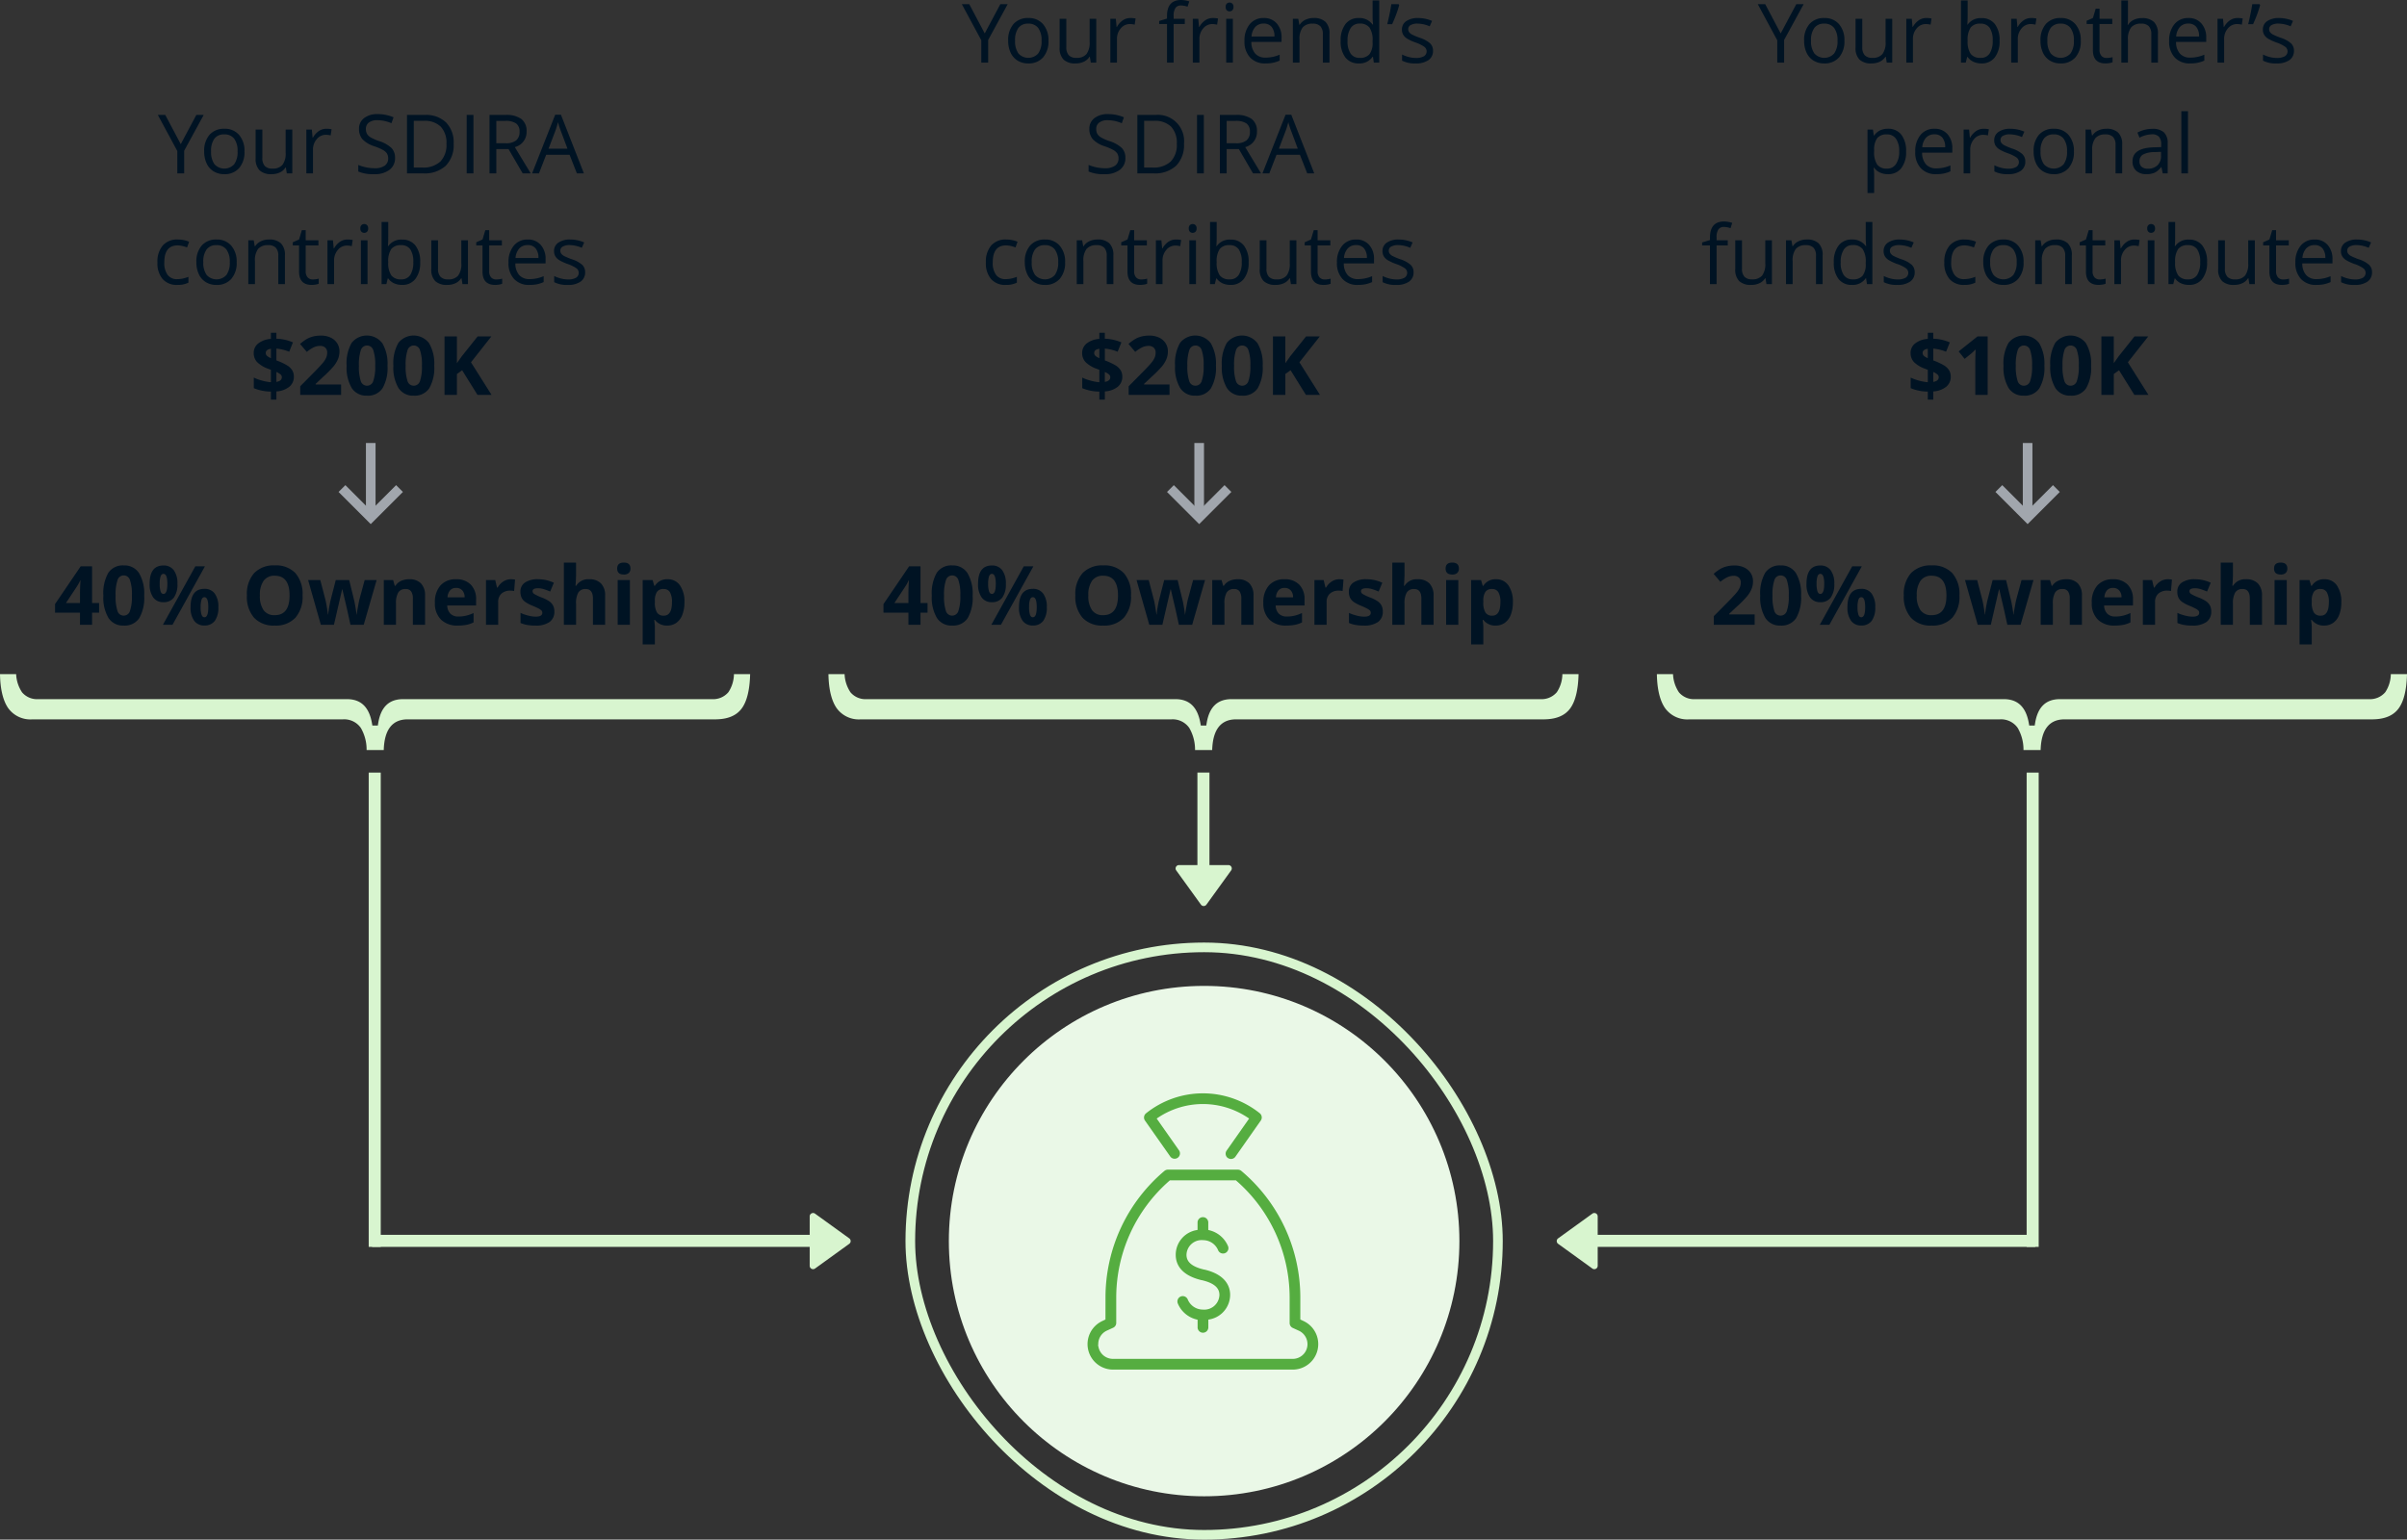 <svg xmlns="http://www.w3.org/2000/svg" width="499.74" height="319.755" viewBox="0 0 499.74 319.755">
  <rect x="0" y="0" width="499.74" height="319.755" fill="#333333" stroke="none"/>
  <g id="Group_35500" data-name="Group 35500" transform="translate(-134 -705.993)">
    <g id="Group_35420" data-name="Group 35420" transform="translate(-18.192 173.748)">
      <path id="Path_47843" data-name="Path 47843" d="M38.526,11.932l3.237-6.068H43.29L39.24,13.293V18H37.812V13.36l-4.042-7.5h1.544Zm13.231,1.511a5.019,5.019,0,0,1-1.121,3.474,3.947,3.947,0,0,1-3.1,1.249,4.1,4.1,0,0,1-2.167-.573,3.78,3.78,0,0,1-1.461-1.644,5.728,5.728,0,0,1-.515-2.507A5.011,5.011,0,0,1,44.51,9.977,3.934,3.934,0,0,1,47.6,8.736a3.849,3.849,0,0,1,3.034,1.27A5,5,0,0,1,51.757,13.443Zm-6.931,0a4.318,4.318,0,0,0,.7,2.656,2.767,2.767,0,0,0,4.1,0,4.3,4.3,0,0,0,.7-2.66,4.227,4.227,0,0,0-.7-2.635,2.464,2.464,0,0,0-2.071-.9,2.425,2.425,0,0,0-2.042.888A4.274,4.274,0,0,0,44.826,13.443ZM55.468,8.9v5.9a2.374,2.374,0,0,0,.506,1.66,2.063,2.063,0,0,0,1.585.548,2.587,2.587,0,0,0,2.088-.78,3.936,3.936,0,0,0,.66-2.548V8.9h1.378V18H60.548l-.2-1.22h-.075A2.746,2.746,0,0,1,59.1,17.809a3.948,3.948,0,0,1-1.714.357,3.478,3.478,0,0,1-2.486-.789,3.357,3.357,0,0,1-.826-2.523V8.9Zm13.29-.166a5.392,5.392,0,0,1,1.087.1l-.191,1.278a4.694,4.694,0,0,0-1-.125,2.425,2.425,0,0,0-1.888.9,3.269,3.269,0,0,0-.784,2.233V18H64.607V8.9h1.137l.158,1.685h.066a4,4,0,0,1,1.22-1.37A2.747,2.747,0,0,1,68.757,8.736Zm14.261,6.035a2.977,2.977,0,0,1-1.162,2.5,5.039,5.039,0,0,1-3.154.9,7.9,7.9,0,0,1-3.32-.556V16.249a8.742,8.742,0,0,0,1.627.5,8.56,8.56,0,0,0,1.743.183,3.517,3.517,0,0,0,2.125-.535,1.757,1.757,0,0,0,.714-1.49,1.913,1.913,0,0,0-.253-1.033,2.352,2.352,0,0,0-.847-.743,11.845,11.845,0,0,0-1.805-.772,5.763,5.763,0,0,1-2.42-1.436,3.17,3.17,0,0,1-.726-2.167A2.694,2.694,0,0,1,76.593,6.52a4.381,4.381,0,0,1,2.789-.83,8.22,8.22,0,0,1,3.329.664l-.44,1.229a7.522,7.522,0,0,0-2.922-.631,2.828,2.828,0,0,0-1.751.481,1.587,1.587,0,0,0-.631,1.336A2.048,2.048,0,0,0,77.2,9.8a2.188,2.188,0,0,0,.784.739,9.746,9.746,0,0,0,1.689.743A6.688,6.688,0,0,1,82.3,12.746,2.873,2.873,0,0,1,83.018,14.771Zm12.169-2.955a6.127,6.127,0,0,1-1.631,4.594A6.454,6.454,0,0,1,88.862,18H85.5V5.864h3.719a5.948,5.948,0,0,1,4.4,1.569A5.925,5.925,0,0,1,95.187,11.816Zm-1.494.05A4.886,4.886,0,0,0,92.5,8.288a4.774,4.774,0,0,0-3.54-1.2h-2.05v9.7h1.718a5.224,5.224,0,0,0,3.793-1.241A4.913,4.913,0,0,0,93.693,11.866ZM97.893,18V5.864H99.3V18Zm6.151-5.047V18h-1.411V5.864h3.329a5.237,5.237,0,0,1,3.3.855,3.1,3.1,0,0,1,1.067,2.573,3.223,3.223,0,0,1-2.44,3.254l3.3,5.454h-1.668l-2.938-5.047Zm0-1.212h1.934a3.34,3.34,0,0,0,2.191-.594,2.209,2.209,0,0,0,.7-1.781,2.026,2.026,0,0,0-.71-1.735,3.845,3.845,0,0,0-2.279-.531h-1.834ZM120.77,18l-1.511-3.86h-4.864L112.9,18h-1.428l4.8-12.186h1.187L122.231,18Zm-1.951-5.13-1.411-3.76q-.274-.714-.564-1.751a15.727,15.727,0,0,1-.523,1.751l-1.428,3.76Zm-80.991,28.3A3.883,3.883,0,0,1,34.77,39.95a5,5,0,0,1-1.083-3.441,5.157,5.157,0,0,1,1.1-3.528,3.96,3.96,0,0,1,3.134-1.245,6.218,6.218,0,0,1,1.312.141,4.321,4.321,0,0,1,1.029.332l-.423,1.17a6.479,6.479,0,0,0-1-.3,4.447,4.447,0,0,0-.955-.12q-2.772,0-2.772,3.536a4.211,4.211,0,0,0,.677,2.573,2.354,2.354,0,0,0,2,.9,6.129,6.129,0,0,0,2.333-.49v1.22A4.971,4.971,0,0,1,37.828,41.166Zm12.31-4.723a5.019,5.019,0,0,1-1.121,3.474,3.947,3.947,0,0,1-3.1,1.249,4.1,4.1,0,0,1-2.167-.573,3.78,3.78,0,0,1-1.461-1.644,5.728,5.728,0,0,1-.515-2.507,5.011,5.011,0,0,1,1.112-3.466,3.934,3.934,0,0,1,3.088-1.241,3.849,3.849,0,0,1,3.034,1.27A5,5,0,0,1,50.138,36.443Zm-6.931,0a4.318,4.318,0,0,0,.7,2.656,2.767,2.767,0,0,0,4.1,0,4.3,4.3,0,0,0,.7-2.66,4.227,4.227,0,0,0-.7-2.635,2.464,2.464,0,0,0-2.071-.9,2.425,2.425,0,0,0-2.042.888A4.274,4.274,0,0,0,43.207,36.443ZM58.78,41V35.115a2.374,2.374,0,0,0-.506-1.66,2.063,2.063,0,0,0-1.585-.548,2.615,2.615,0,0,0-2.092.772,3.9,3.9,0,0,0-.664,2.548V41H52.554V31.9h1.121l.224,1.245h.066a2.814,2.814,0,0,1,1.187-1.042,3.857,3.857,0,0,1,1.7-.369,3.456,3.456,0,0,1,2.474.793,3.374,3.374,0,0,1,.83,2.536V41Zm7.147-.971a4.5,4.5,0,0,0,.706-.054,4.567,4.567,0,0,0,.54-.112v1.054a2.519,2.519,0,0,1-.66.178,4.956,4.956,0,0,1-.784.071q-2.64,0-2.64-2.781V32.973h-1.3v-.664l1.3-.573.581-1.942h.8V31.9h2.64v1.071h-2.64v5.354a1.842,1.842,0,0,0,.39,1.262A1.358,1.358,0,0,0,65.927,40.029Zm7.213-8.292a5.392,5.392,0,0,1,1.087.1l-.191,1.278a4.694,4.694,0,0,0-1-.125,2.425,2.425,0,0,0-1.888.9,3.269,3.269,0,0,0-.784,2.233V41H68.99V31.9h1.137l.158,1.685h.066a4,4,0,0,1,1.22-1.37A2.747,2.747,0,0,1,73.14,31.736ZM77.307,41H75.929V31.9h1.378ZM75.813,29.437a.915.915,0,0,1,.232-.693.86.86,0,0,1,1.154,0,.9.9,0,0,1,.241.689.913.913,0,0,1-.241.693.843.843,0,0,1-1.154,0A.932.932,0,0,1,75.813,29.437Zm8.649,2.316a3.382,3.382,0,0,1,2.785,1.224,5.374,5.374,0,0,1,.992,3.466,5.413,5.413,0,0,1-1,3.482,3.368,3.368,0,0,1-2.777,1.241,3.937,3.937,0,0,1-1.623-.328,3.052,3.052,0,0,1-1.233-1.009h-.1L81.217,41h-.988V28.084h1.378v3.138q0,1.054-.066,1.893h.066A3.271,3.271,0,0,1,84.462,31.753Zm-.2,1.154a2.406,2.406,0,0,0-2.034.809,4.565,4.565,0,0,0-.623,2.727,4.553,4.553,0,0,0,.639,2.743,2.431,2.431,0,0,0,2.05.826,2.125,2.125,0,0,0,1.893-.926,4.757,4.757,0,0,0,.623-2.66,4.572,4.572,0,0,0-.623-2.648A2.206,2.206,0,0,0,84.263,32.907Zm7.678-1v5.9a2.374,2.374,0,0,0,.506,1.66,2.063,2.063,0,0,0,1.585.548,2.587,2.587,0,0,0,2.088-.78,3.936,3.936,0,0,0,.66-2.548V31.9h1.378V41H97.021l-.2-1.22h-.075a2.746,2.746,0,0,1-1.175,1.029,3.948,3.948,0,0,1-1.714.357,3.478,3.478,0,0,1-2.486-.789,3.357,3.357,0,0,1-.826-2.523V31.9Zm12.078,8.126a4.5,4.5,0,0,0,.706-.054,4.567,4.567,0,0,0,.54-.112v1.054a2.519,2.519,0,0,1-.66.178,4.956,4.956,0,0,1-.784.071q-2.64,0-2.64-2.781V32.973h-1.3v-.664l1.3-.573.581-1.942h.8V31.9h2.64v1.071h-2.64v5.354a1.842,1.842,0,0,0,.39,1.262A1.358,1.358,0,0,0,104.019,40.029Zm6.906,1.137a4.18,4.18,0,0,1-3.183-1.229,4.756,4.756,0,0,1-1.166-3.412,5.274,5.274,0,0,1,1.083-3.495,3.6,3.6,0,0,1,2.909-1.295,3.431,3.431,0,0,1,2.706,1.125,4.311,4.311,0,0,1,1,2.968V36.7H108a3.606,3.606,0,0,0,.809,2.432,2.8,2.8,0,0,0,2.162.83,7.328,7.328,0,0,0,2.905-.614v1.229a7.292,7.292,0,0,1-1.382.452A7.767,7.767,0,0,1,110.925,41.166Zm-.374-8.276a2.25,2.25,0,0,0-1.747.714,3.291,3.291,0,0,0-.768,1.976h4.756a3.03,3.03,0,0,0-.581-2A2.045,2.045,0,0,0,110.552,32.89Zm11.937,5.628a2.279,2.279,0,0,1-.946,1.959,4.448,4.448,0,0,1-2.656.689,5.776,5.776,0,0,1-2.822-.573V39.315a6.825,6.825,0,0,0,1.407.523,5.875,5.875,0,0,0,1.448.191,3.285,3.285,0,0,0,1.66-.344,1.186,1.186,0,0,0,.12-1.959,7.247,7.247,0,0,0-1.8-.892,9.745,9.745,0,0,1-1.805-.826,2.466,2.466,0,0,1-.8-.8,2.089,2.089,0,0,1-.261-1.071,2.041,2.041,0,0,1,.9-1.756,4.216,4.216,0,0,1,2.482-.643,7.262,7.262,0,0,1,2.872.6l-.49,1.121a6.593,6.593,0,0,0-2.482-.564,2.855,2.855,0,0,0-1.478.307.95.95,0,0,0-.5.847,1.031,1.031,0,0,0,.187.623,1.843,1.843,0,0,0,.6.49,13.449,13.449,0,0,0,1.594.672,5.954,5.954,0,0,1,2.187,1.187A2.093,2.093,0,0,1,122.488,38.518ZM62.013,60.207a2.631,2.631,0,0,1-.955,2.121,4.743,4.743,0,0,1-2.673.959v1.7H57.248V63.319a9.229,9.229,0,0,1-3.553-.714V60.414a9.564,9.564,0,0,0,1.739.631,9.3,9.3,0,0,0,1.814.324V58.8l-.556-.216a6.207,6.207,0,0,1-2.328-1.407,2.7,2.7,0,0,1-.685-1.88,2.453,2.453,0,0,1,.942-1.98,4.788,4.788,0,0,1,2.627-.942V51.1h1.137v1.237a9.424,9.424,0,0,1,3.437.764l-.78,1.942a8.973,8.973,0,0,0-2.656-.647v2.449a12.767,12.767,0,0,1,2.3,1.079,3.151,3.151,0,0,1,1,1A2.491,2.491,0,0,1,62.013,60.207Zm-2.5.125a.746.746,0,0,0-.282-.589,3.7,3.7,0,0,0-.847-.5v2.067Q59.514,61.12,59.514,60.331Zm-3.337-5.039a.788.788,0,0,0,.253.6,3.006,3.006,0,0,0,.818.486V54.429Q56.177,54.587,56.177,55.292ZM71.816,64H63.333V62.215l3.046-3.08q1.353-1.386,1.768-1.922a4.226,4.226,0,0,0,.6-.992,2.525,2.525,0,0,0,.183-.946,1.379,1.379,0,0,0-.4-1.087,1.561,1.561,0,0,0-1.075-.357,3.091,3.091,0,0,0-1.37.324,7.068,7.068,0,0,0-1.386.921L63.3,53.425a9.1,9.1,0,0,1,1.486-1.079,5.454,5.454,0,0,1,1.287-.486,6.592,6.592,0,0,1,1.561-.17,4.621,4.621,0,0,1,2.009.415,3.2,3.2,0,0,1,1.353,1.162,3.087,3.087,0,0,1,.481,1.71,4.185,4.185,0,0,1-.295,1.573,6.039,6.039,0,0,1-.913,1.507,22.322,22.322,0,0,1-2.179,2.2l-1.561,1.469v.116h5.288Zm9.637-6.068a8.459,8.459,0,0,1-1.042,4.707A3.615,3.615,0,0,1,77.2,64.166a3.573,3.573,0,0,1-3.167-1.577,8.339,8.339,0,0,1-1.067-4.657A8.54,8.54,0,0,1,74.007,53.2a4.035,4.035,0,0,1,6.371.071A8.356,8.356,0,0,1,81.453,57.932Zm-5.935,0a9.442,9.442,0,0,0,.386,3.2,1.337,1.337,0,0,0,1.3.967A1.35,1.35,0,0,0,78.5,61.12a9.18,9.18,0,0,0,.4-3.187,9.153,9.153,0,0,0-.4-3.208,1.345,1.345,0,0,0-2.586,0A9.425,9.425,0,0,0,75.518,57.932Zm15.639,0a8.459,8.459,0,0,1-1.042,4.707,3.615,3.615,0,0,1-3.208,1.527,3.573,3.573,0,0,1-3.167-1.577,8.339,8.339,0,0,1-1.067-4.657A8.54,8.54,0,0,1,83.711,53.2a4.035,4.035,0,0,1,6.371.071A8.356,8.356,0,0,1,91.157,57.932Zm-5.935,0a9.442,9.442,0,0,0,.386,3.2,1.337,1.337,0,0,0,1.3.967A1.35,1.35,0,0,0,88.2,61.12a9.18,9.18,0,0,0,.4-3.187,9.153,9.153,0,0,0-.4-3.208,1.345,1.345,0,0,0-2.586,0A9.425,9.425,0,0,0,85.222,57.932ZM103.052,64H100.13l-3.179-5.113-1.087.78V64H93.29V51.864h2.573v5.553l1.013-1.428,3.287-4.125h2.855l-4.233,5.371Z" transform="translate(151.192 550.252)" fill="#001323"/>
      <path id="Path_47844" data-name="Path 47844" d="M21.575,15.485H20.115V18H17.608V15.485h-5.18V13.7l5.321-7.836h2.366v7.628h1.461Zm-3.968-1.992V11.434q0-.515.042-1.494T17.716,8.8h-.066a9.257,9.257,0,0,1-.739,1.328l-2.225,3.362Zm13.331-1.561A8.459,8.459,0,0,1,29.9,16.639a3.615,3.615,0,0,1-3.208,1.527,3.573,3.573,0,0,1-3.167-1.577,8.339,8.339,0,0,1-1.067-4.657A8.54,8.54,0,0,1,23.493,7.2a3.6,3.6,0,0,1,3.2-1.523,3.582,3.582,0,0,1,3.175,1.594A8.356,8.356,0,0,1,30.939,11.932Zm-5.935,0a9.442,9.442,0,0,0,.386,3.2,1.337,1.337,0,0,0,1.3.967,1.35,1.35,0,0,0,1.295-.979,9.18,9.18,0,0,0,.4-3.187,9.153,9.153,0,0,0-.4-3.208,1.345,1.345,0,0,0-2.586,0A9.425,9.425,0,0,0,25,11.932ZM34.159,9.5a4.949,4.949,0,0,0,.187,1.573q.187.519.6.519.8,0,.8-2.092,0-2.075-.8-2.075-.415,0-.6.51A4.867,4.867,0,0,0,34.159,9.5Zm3.677-.017a4.656,4.656,0,0,1-.739,2.868,2.568,2.568,0,0,1-2.167.959,2.5,2.5,0,0,1-2.117-.984,4.635,4.635,0,0,1-.747-2.843q0-3.793,2.864-3.793a2.548,2.548,0,0,1,2.154.984A4.553,4.553,0,0,1,37.837,9.483Zm5.711-3.619L36.816,18H34.823L41.555,5.864Zm-.888,8.483a4.949,4.949,0,0,0,.187,1.573q.187.519.6.519.8,0,.8-2.092,0-2.075-.8-2.075-.415,0-.6.51A4.867,4.867,0,0,0,42.659,14.348Zm3.677-.017a4.639,4.639,0,0,1-.739,2.86,2.568,2.568,0,0,1-2.167.959,2.5,2.5,0,0,1-2.117-.984,4.619,4.619,0,0,1-.747-2.835q0-3.793,2.864-3.793a2.548,2.548,0,0,1,2.154.984A4.553,4.553,0,0,1,46.337,14.331Zm17.481-2.416a6.585,6.585,0,0,1-1.494,4.632,5.539,5.539,0,0,1-4.283,1.619,5.539,5.539,0,0,1-4.283-1.619A6.611,6.611,0,0,1,52.263,11.9a6.521,6.521,0,0,1,1.5-4.628,5.6,5.6,0,0,1,4.3-1.6,5.525,5.525,0,0,1,4.279,1.61A6.6,6.6,0,0,1,63.818,11.916Zm-8.857,0a5.069,5.069,0,0,0,.772,3.063,2.7,2.7,0,0,0,2.308,1.029q3.08,0,3.08-4.092t-3.063-4.1a2.719,2.719,0,0,0-2.316,1.033A5.048,5.048,0,0,0,54.961,11.916ZM73.762,18l-.714-3.246-.963-4.1h-.058L70.334,18H67.612l-2.64-9.28H67.5l1.071,4.109q.257,1.1.523,3.046h.05a17.057,17.057,0,0,1,.291-2l.133-.706L70.708,8.72H73.5l1.087,4.449q.033.183.1.54t.137.76q.066.4.12.789t.062.618h.05q.075-.6.266-1.639t.274-1.407L76.709,8.72h2.482L76.518,18Zm15.489,0H86.72V12.58a2.6,2.6,0,0,0-.357-1.507,1.3,1.3,0,0,0-1.137-.5,1.71,1.71,0,0,0-1.536.71,4.4,4.4,0,0,0-.473,2.353V18H80.685V8.72h1.934l.34,1.187H83.1A2.676,2.676,0,0,1,84.267,8.89a3.971,3.971,0,0,1,1.689-.344,3.245,3.245,0,0,1,2.457.876,3.514,3.514,0,0,1,.838,2.528Zm6.45-7.653a1.606,1.606,0,0,0-1.262.51,2.363,2.363,0,0,0-.523,1.448h3.553a2.11,2.11,0,0,0-.49-1.448A1.658,1.658,0,0,0,95.7,10.347Zm.357,7.819a4.79,4.79,0,0,1-3.5-1.237,4.683,4.683,0,0,1-1.262-3.5A5.151,5.151,0,0,1,92.46,9.82a4.153,4.153,0,0,1,3.225-1.274,4.088,4.088,0,0,1,3.063,1.121,4.239,4.239,0,0,1,1.1,3.1v1.229H93.859a2.437,2.437,0,0,0,.639,1.685,2.249,2.249,0,0,0,1.677.606,6.961,6.961,0,0,0,1.585-.174,7.933,7.933,0,0,0,1.561-.556V17.51A5.945,5.945,0,0,1,97.9,18,8.949,8.949,0,0,1,96.058,18.166Zm11.023-9.621a4.083,4.083,0,0,1,.855.075l-.191,2.374a2.9,2.9,0,0,0-.747-.083,2.685,2.685,0,0,0-1.888.623,2.25,2.25,0,0,0-.677,1.743V18H101.9V8.72h1.917l.374,1.561h.125a3.489,3.489,0,0,1,1.166-1.258A2.876,2.876,0,0,1,107.082,8.545Zm9.015,6.7a2.555,2.555,0,0,1-.992,2.175,4.9,4.9,0,0,1-2.968.747,9.321,9.321,0,0,1-1.727-.137,6.531,6.531,0,0,1-1.336-.4V15.535a8.826,8.826,0,0,0,1.59.556,6.437,6.437,0,0,0,1.556.224q1.378,0,1.378-.8a.665.665,0,0,0-.183-.486,2.648,2.648,0,0,0-.631-.423q-.448-.237-1.2-.552a7.509,7.509,0,0,1-1.573-.83,2.337,2.337,0,0,1-.73-.876,2.891,2.891,0,0,1-.228-1.216,2.2,2.2,0,0,1,.959-1.913,4.67,4.67,0,0,1,2.719-.677,7.716,7.716,0,0,1,3.262.73l-.764,1.826q-.7-.3-1.3-.49a4.092,4.092,0,0,0-1.237-.191q-1.121,0-1.121.606a.712.712,0,0,0,.361.589,9.82,9.82,0,0,0,1.581.739,7.346,7.346,0,0,1,1.594.822,2.431,2.431,0,0,1,.747.88A2.7,2.7,0,0,1,116.1,15.244ZM126.638,18h-2.532V12.58q0-2.009-1.494-2.009a1.7,1.7,0,0,0-1.536.722,4.411,4.411,0,0,0-.473,2.341V18h-2.532V5.084H120.6V7.715q0,.307-.058,1.444l-.058.747h.133a2.933,2.933,0,0,1,2.689-1.361,3.288,3.288,0,0,1,2.482.88,3.5,3.5,0,0,1,.847,2.523Zm2.5-11.679q0-1.237,1.378-1.237t1.378,1.237a1.206,1.206,0,0,1-.344.917,1.448,1.448,0,0,1-1.033.328Q129.137,7.566,129.137,6.321ZM131.777,18h-2.532V8.72h2.532Zm7.753.166a3.078,3.078,0,0,1-2.565-1.187h-.133q.133,1.162.133,1.345v3.76h-2.532V8.72h2.059l.357,1.2h.116A2.929,2.929,0,0,1,139.6,8.545a3.012,3.012,0,0,1,2.573,1.27,5.874,5.874,0,0,1,.93,3.528,6.966,6.966,0,0,1-.436,2.582,3.621,3.621,0,0,1-1.241,1.668A3.18,3.18,0,0,1,139.53,18.166Zm-.747-7.6a1.6,1.6,0,0,0-1.37.577,3.312,3.312,0,0,0-.448,1.905v.274a3.91,3.91,0,0,0,.444,2.142,1.585,1.585,0,0,0,1.407.647q1.7,0,1.7-2.806a4.006,4.006,0,0,0-.419-2.054A1.431,1.431,0,0,0,138.782,10.571Z" transform="translate(151.192 644)" fill="#001323"/>
      <path id="Path_47798" data-name="Path 47798" d="M137.623,9.392h63.822c2.587,0,4.395-.732,5.526-2.231C208.065,5.711,208.659,3.3,208.74,0h-3.359a6.98,6.98,0,0,1-1.15,3.749,4.154,4.154,0,0,1-3.419,1.445H136.691c-2.949,0-4.643,1.655-5.178,5.06l-.067.422H130.31l-.071-.416c-.582-3.409-2.286-5.066-5.208-5.066H60.921a4.07,4.07,0,0,1-3.335-1.407A7.321,7.321,0,0,1,56.353,0H53c.054,3.1.614,5.454,1.668,7.012a5.672,5.672,0,0,0,5.044,2.381h64.481a4.205,4.205,0,0,1,3.723,1.778,8.989,8.989,0,0,1,1.2,4.59h3.559c.119-4.226,1.781-6.368,4.944-6.368" transform="translate(99.192 672.252)" fill="#d8f5cf"/>
      <g id="Group_35459" data-name="Group 35459" transform="translate(11.327 163.474)">
        <path id="Path_47805" data-name="Path 47805" d="M239.811,470.234l-5.973,5.973-5.973-5.973" transform="translate(-16)" fill="none" stroke="#a1a6ad" stroke-width="2"/>
        <line id="Line_163" data-name="Line 163" x2="14.97" transform="translate(217.838 460.778) rotate(90)" fill="none" stroke="#a1a6ad" stroke-width="2"/>
      </g>
    </g>
    <g id="Group_35489" data-name="Group 35489" transform="translate(175.808 173.748)">
      <path id="Path_47841" data-name="Path 47841" d="M33.45,11.932l3.237-6.068h1.527l-4.051,7.429V18H32.736V13.36l-4.042-7.5h1.544Zm13.231,1.511a5.019,5.019,0,0,1-1.121,3.474,3.947,3.947,0,0,1-3.1,1.249,4.1,4.1,0,0,1-2.167-.573,3.78,3.78,0,0,1-1.461-1.644,5.728,5.728,0,0,1-.515-2.507,5.011,5.011,0,0,1,1.112-3.466,3.934,3.934,0,0,1,3.088-1.241,3.849,3.849,0,0,1,3.034,1.27A5,5,0,0,1,46.681,13.443Zm-6.931,0a4.318,4.318,0,0,0,.7,2.656,2.767,2.767,0,0,0,4.1,0,4.3,4.3,0,0,0,.7-2.66,4.227,4.227,0,0,0-.7-2.635,2.464,2.464,0,0,0-2.071-.9,2.425,2.425,0,0,0-2.042.888A4.274,4.274,0,0,0,39.75,13.443ZM50.392,8.9v5.9a2.374,2.374,0,0,0,.506,1.66,2.063,2.063,0,0,0,1.585.548,2.587,2.587,0,0,0,2.088-.78,3.936,3.936,0,0,0,.66-2.548V8.9h1.378V18H55.472l-.2-1.22H55.2a2.746,2.746,0,0,1-1.175,1.029,3.948,3.948,0,0,1-1.714.357,3.478,3.478,0,0,1-2.486-.789A3.357,3.357,0,0,1,49,14.854V8.9Zm13.29-.166a5.392,5.392,0,0,1,1.087.1l-.191,1.278a4.694,4.694,0,0,0-1-.125,2.425,2.425,0,0,0-1.888.9,3.269,3.269,0,0,0-.784,2.233V18H59.531V8.9h1.137l.158,1.685h.066a4,4,0,0,1,1.22-1.37A2.747,2.747,0,0,1,63.681,8.736ZM74.987,9.973H72.671V18H71.293V9.973H69.666V9.351l1.627-.5V8.346q0-3.354,2.93-3.354a6.03,6.03,0,0,1,1.693.291l-.357,1.1A4.558,4.558,0,0,0,74.2,6.13a1.326,1.326,0,0,0-1.154.519,2.9,2.9,0,0,0-.374,1.664V8.9h2.316ZM80.8,8.736a5.392,5.392,0,0,1,1.087.1l-.191,1.278a4.694,4.694,0,0,0-1-.125,2.425,2.425,0,0,0-1.888.9,3.269,3.269,0,0,0-.784,2.233V18H76.647V8.9h1.137l.158,1.685h.066a4,4,0,0,1,1.22-1.37A2.747,2.747,0,0,1,80.8,8.736ZM84.964,18H83.586V8.9h1.378ZM83.47,6.437a.915.915,0,0,1,.232-.693.86.86,0,0,1,1.154,0,.9.9,0,0,1,.241.689.913.913,0,0,1-.241.693.843.843,0,0,1-1.154,0A.932.932,0,0,1,83.47,6.437Zm8.259,11.729a4.18,4.18,0,0,1-3.183-1.229,4.756,4.756,0,0,1-1.166-3.412,5.274,5.274,0,0,1,1.083-3.495,3.6,3.6,0,0,1,2.909-1.295,3.431,3.431,0,0,1,2.706,1.125,4.311,4.311,0,0,1,1,2.968V13.7H88.808a3.606,3.606,0,0,0,.809,2.432,2.8,2.8,0,0,0,2.162.83,7.328,7.328,0,0,0,2.905-.614v1.229a7.292,7.292,0,0,1-1.382.452A7.767,7.767,0,0,1,91.729,18.166ZM91.356,9.89a2.25,2.25,0,0,0-1.747.714,3.291,3.291,0,0,0-.768,1.976H93.6a3.03,3.03,0,0,0-.581-2A2.045,2.045,0,0,0,91.356,9.89ZM103.649,18V12.115a2.374,2.374,0,0,0-.506-1.66,2.063,2.063,0,0,0-1.585-.548,2.615,2.615,0,0,0-2.092.772,3.9,3.9,0,0,0-.664,2.548V18H97.424V8.9h1.121l.224,1.245h.066a2.814,2.814,0,0,1,1.187-1.042,3.857,3.857,0,0,1,1.7-.369,3.456,3.456,0,0,1,2.474.793,3.374,3.374,0,0,1,.83,2.536V18Zm10.4-1.22h-.075a3.238,3.238,0,0,1-2.855,1.386,3.378,3.378,0,0,1-2.777-1.22,5.371,5.371,0,0,1-.992-3.47,5.462,5.462,0,0,1,1-3.495,3.352,3.352,0,0,1,2.772-1.245,3.308,3.308,0,0,1,2.839,1.345h.108l-.058-.656-.033-.639v-3.7h1.378V18h-1.121Zm-2.756.232a2.509,2.509,0,0,0,2.046-.768,3.88,3.88,0,0,0,.635-2.478v-.291a4.565,4.565,0,0,0-.643-2.76,2.443,2.443,0,0,0-2.054-.826,2.109,2.109,0,0,0-1.855.942,4.685,4.685,0,0,0-.643,2.66,4.491,4.491,0,0,0,.639,2.631A2.165,2.165,0,0,0,111.294,17.012Zm8.085-11.148.125.183q-.216.83-.623,1.93t-.847,2.046h-1.013q.581-2.366.847-4.159Zm7.147,9.654a2.279,2.279,0,0,1-.946,1.959,4.448,4.448,0,0,1-2.656.689,5.776,5.776,0,0,1-2.822-.573V16.315a6.825,6.825,0,0,0,1.407.523,5.875,5.875,0,0,0,1.448.191,3.285,3.285,0,0,0,1.66-.344,1.186,1.186,0,0,0,.12-1.959,7.247,7.247,0,0,0-1.8-.892,9.745,9.745,0,0,1-1.805-.826,2.466,2.466,0,0,1-.8-.8,2.089,2.089,0,0,1-.261-1.071,2.041,2.041,0,0,1,.9-1.756,4.216,4.216,0,0,1,2.482-.643,7.262,7.262,0,0,1,2.872.6l-.49,1.121a6.593,6.593,0,0,0-2.482-.564,2.855,2.855,0,0,0-1.478.307.95.95,0,0,0-.5.847,1.031,1.031,0,0,0,.187.623,1.843,1.843,0,0,0,.6.49,13.449,13.449,0,0,0,1.594.672,5.954,5.954,0,0,1,2.187,1.187A2.093,2.093,0,0,1,126.526,15.518ZM62.652,37.771a2.977,2.977,0,0,1-1.162,2.5,5.039,5.039,0,0,1-3.154.9,7.9,7.9,0,0,1-3.32-.556V39.249a8.742,8.742,0,0,0,1.627.5,8.56,8.56,0,0,0,1.743.183,3.517,3.517,0,0,0,2.125-.535,1.757,1.757,0,0,0,.714-1.49,1.913,1.913,0,0,0-.253-1.033,2.352,2.352,0,0,0-.847-.743,11.845,11.845,0,0,0-1.805-.772,5.763,5.763,0,0,1-2.42-1.436,3.17,3.17,0,0,1-.726-2.167,2.694,2.694,0,0,1,1.054-2.233,4.381,4.381,0,0,1,2.789-.83,8.22,8.22,0,0,1,3.329.664l-.44,1.229a7.522,7.522,0,0,0-2.922-.631,2.828,2.828,0,0,0-1.751.481A1.587,1.587,0,0,0,56.6,31.77a2.048,2.048,0,0,0,.232,1.033,2.188,2.188,0,0,0,.784.739,9.746,9.746,0,0,0,1.689.743,6.688,6.688,0,0,1,2.627,1.461A2.873,2.873,0,0,1,62.652,37.771Zm12.169-2.955A6.127,6.127,0,0,1,73.19,39.41,6.454,6.454,0,0,1,68.5,41H65.134V28.864h3.719a5.448,5.448,0,0,1,5.968,5.952Zm-1.494.05a4.886,4.886,0,0,0-1.191-3.578,4.774,4.774,0,0,0-3.54-1.2h-2.05v9.7h1.718a5.224,5.224,0,0,0,3.793-1.241A4.913,4.913,0,0,0,73.327,34.866ZM77.527,41V28.864h1.411V41Zm6.151-5.047V41H82.267V28.864H85.6a5.237,5.237,0,0,1,3.3.855,3.1,3.1,0,0,1,1.067,2.573,3.223,3.223,0,0,1-2.44,3.254L90.816,41H89.148l-2.938-5.047Zm0-1.212h1.934a3.34,3.34,0,0,0,2.191-.594,2.209,2.209,0,0,0,.7-1.781,2.026,2.026,0,0,0-.71-1.735,3.845,3.845,0,0,0-2.279-.531H83.678ZM100.4,41l-1.511-3.86H94.029L92.535,41H91.107l4.8-12.186h1.187L101.865,41Zm-1.951-5.13-1.411-3.76q-.274-.714-.564-1.751a15.727,15.727,0,0,1-.523,1.751l-1.428,3.76Zm-60.625,28.3A3.883,3.883,0,0,1,34.77,62.95a5,5,0,0,1-1.083-3.441,5.157,5.157,0,0,1,1.1-3.528,3.96,3.96,0,0,1,3.134-1.245,6.218,6.218,0,0,1,1.312.141,4.32,4.32,0,0,1,1.029.332l-.423,1.17a6.479,6.479,0,0,0-1-.3,4.447,4.447,0,0,0-.955-.12q-2.772,0-2.772,3.536a4.211,4.211,0,0,0,.677,2.573,2.354,2.354,0,0,0,2,.9,6.129,6.129,0,0,0,2.333-.49v1.22A4.971,4.971,0,0,1,37.828,64.166Zm12.31-4.723a5.019,5.019,0,0,1-1.121,3.474,3.947,3.947,0,0,1-3.1,1.249,4.1,4.1,0,0,1-2.167-.573,3.78,3.78,0,0,1-1.461-1.644,5.728,5.728,0,0,1-.515-2.507,5.011,5.011,0,0,1,1.112-3.466,3.934,3.934,0,0,1,3.088-1.241,3.849,3.849,0,0,1,3.034,1.27A5,5,0,0,1,50.138,59.443Zm-6.931,0a4.318,4.318,0,0,0,.7,2.656,2.767,2.767,0,0,0,4.1,0,4.3,4.3,0,0,0,.7-2.66,4.227,4.227,0,0,0-.7-2.635,2.464,2.464,0,0,0-2.071-.9,2.425,2.425,0,0,0-2.042.888A4.274,4.274,0,0,0,43.207,59.443ZM58.78,64V58.115a2.374,2.374,0,0,0-.506-1.66,2.063,2.063,0,0,0-1.585-.548,2.615,2.615,0,0,0-2.092.772,3.9,3.9,0,0,0-.664,2.548V64H52.554V54.9h1.121l.224,1.245h.066a2.814,2.814,0,0,1,1.187-1.042,3.857,3.857,0,0,1,1.7-.369,3.456,3.456,0,0,1,2.474.793,3.374,3.374,0,0,1,.83,2.536V64Zm7.147-.971a4.5,4.5,0,0,0,.706-.054,4.567,4.567,0,0,0,.54-.112v1.054a2.519,2.519,0,0,1-.66.178,4.956,4.956,0,0,1-.784.071q-2.64,0-2.64-2.781V55.973h-1.3v-.664l1.3-.573.581-1.942h.8V54.9h2.64v1.071h-2.64v5.354a1.842,1.842,0,0,0,.39,1.262A1.358,1.358,0,0,0,65.927,63.029Zm7.213-8.292a5.392,5.392,0,0,1,1.087.1l-.191,1.278a4.694,4.694,0,0,0-1-.125,2.425,2.425,0,0,0-1.888.9,3.269,3.269,0,0,0-.784,2.233V64H68.99V54.9h1.137l.158,1.685h.066a4,4,0,0,1,1.22-1.37A2.747,2.747,0,0,1,73.14,54.736ZM77.307,64H75.929V54.9h1.378ZM75.813,52.437a.915.915,0,0,1,.232-.693.86.86,0,0,1,1.154,0,.9.9,0,0,1,.241.689.913.913,0,0,1-.241.693.843.843,0,0,1-1.154,0A.932.932,0,0,1,75.813,52.437Zm8.649,2.316a3.382,3.382,0,0,1,2.785,1.224,5.374,5.374,0,0,1,.992,3.466,5.413,5.413,0,0,1-1,3.482,3.368,3.368,0,0,1-2.777,1.241,3.937,3.937,0,0,1-1.623-.328,3.052,3.052,0,0,1-1.233-1.009h-.1L81.217,64h-.988V51.084h1.378v3.138q0,1.054-.066,1.893h.066A3.271,3.271,0,0,1,84.462,54.753Zm-.2,1.154a2.406,2.406,0,0,0-2.034.809,4.565,4.565,0,0,0-.623,2.727,4.553,4.553,0,0,0,.639,2.743,2.431,2.431,0,0,0,2.05.826,2.125,2.125,0,0,0,1.893-.926,4.757,4.757,0,0,0,.623-2.66,4.572,4.572,0,0,0-.623-2.648A2.206,2.206,0,0,0,84.263,55.907Zm7.678-1v5.9a2.374,2.374,0,0,0,.506,1.66,2.063,2.063,0,0,0,1.585.548,2.587,2.587,0,0,0,2.088-.78,3.936,3.936,0,0,0,.66-2.548V54.9h1.378V64H97.021l-.2-1.22h-.075a2.746,2.746,0,0,1-1.175,1.029,3.948,3.948,0,0,1-1.714.357,3.478,3.478,0,0,1-2.486-.789,3.357,3.357,0,0,1-.826-2.523V54.9Zm12.078,8.126a4.5,4.5,0,0,0,.706-.054,4.567,4.567,0,0,0,.54-.112v1.054a2.519,2.519,0,0,1-.66.178,4.956,4.956,0,0,1-.784.071q-2.64,0-2.64-2.781V55.973h-1.3v-.664l1.3-.573.581-1.942h.8V54.9h2.64v1.071h-2.64v5.354a1.842,1.842,0,0,0,.39,1.262A1.358,1.358,0,0,0,104.019,63.029Zm6.906,1.137a4.18,4.18,0,0,1-3.183-1.229,4.756,4.756,0,0,1-1.166-3.412,5.274,5.274,0,0,1,1.083-3.495,3.6,3.6,0,0,1,2.909-1.295,3.431,3.431,0,0,1,2.706,1.125,4.311,4.311,0,0,1,1,2.968V59.7H108a3.606,3.606,0,0,0,.809,2.432,2.8,2.8,0,0,0,2.162.83,7.328,7.328,0,0,0,2.905-.614v1.229a7.292,7.292,0,0,1-1.382.452A7.767,7.767,0,0,1,110.925,64.166Zm-.374-8.276a2.25,2.25,0,0,0-1.747.714,3.291,3.291,0,0,0-.768,1.976h4.756a3.03,3.03,0,0,0-.581-2A2.045,2.045,0,0,0,110.552,55.89Zm11.937,5.628a2.279,2.279,0,0,1-.946,1.959,4.448,4.448,0,0,1-2.656.689,5.776,5.776,0,0,1-2.822-.573V62.315a6.825,6.825,0,0,0,1.407.523,5.875,5.875,0,0,0,1.448.191,3.285,3.285,0,0,0,1.66-.344,1.186,1.186,0,0,0,.12-1.959,7.247,7.247,0,0,0-1.8-.892,9.745,9.745,0,0,1-1.805-.826,2.466,2.466,0,0,1-.8-.8,2.089,2.089,0,0,1-.261-1.071,2.041,2.041,0,0,1,.9-1.756,4.216,4.216,0,0,1,2.482-.643,7.262,7.262,0,0,1,2.872.6l-.49,1.121a6.593,6.593,0,0,0-2.482-.564,2.855,2.855,0,0,0-1.478.307.95.95,0,0,0-.5.847,1.031,1.031,0,0,0,.187.623,1.843,1.843,0,0,0,.6.49,13.449,13.449,0,0,0,1.594.672,5.954,5.954,0,0,1,2.187,1.187A2.093,2.093,0,0,1,122.488,61.518ZM62.013,83.207a2.631,2.631,0,0,1-.955,2.121,4.743,4.743,0,0,1-2.673.959v1.7H57.248V86.319a9.229,9.229,0,0,1-3.553-.714V83.414a9.564,9.564,0,0,0,1.739.631,9.3,9.3,0,0,0,1.814.324V81.8l-.556-.216a6.207,6.207,0,0,1-2.328-1.407,2.7,2.7,0,0,1-.685-1.88,2.453,2.453,0,0,1,.942-1.98,4.788,4.788,0,0,1,2.627-.942V74.1h1.137v1.237a9.424,9.424,0,0,1,3.437.764l-.78,1.942a8.973,8.973,0,0,0-2.656-.647v2.449a12.767,12.767,0,0,1,2.3,1.079,3.151,3.151,0,0,1,1,1A2.491,2.491,0,0,1,62.013,83.207Zm-2.5.125a.746.746,0,0,0-.282-.589,3.7,3.7,0,0,0-.847-.5v2.067Q59.514,84.12,59.514,83.331Zm-3.337-5.039a.788.788,0,0,0,.253.6,3.006,3.006,0,0,0,.818.486V77.429Q56.177,77.587,56.177,78.292ZM71.816,87H63.333V85.215l3.046-3.08q1.353-1.386,1.768-1.922a4.226,4.226,0,0,0,.6-.992,2.525,2.525,0,0,0,.183-.946,1.379,1.379,0,0,0-.4-1.087,1.561,1.561,0,0,0-1.075-.357,3.091,3.091,0,0,0-1.37.324,7.068,7.068,0,0,0-1.386.921L63.3,76.425a9.1,9.1,0,0,1,1.486-1.079,5.454,5.454,0,0,1,1.287-.486,6.593,6.593,0,0,1,1.561-.17,4.621,4.621,0,0,1,2.009.415,3.2,3.2,0,0,1,1.353,1.162,3.087,3.087,0,0,1,.481,1.71,4.185,4.185,0,0,1-.295,1.573,6.039,6.039,0,0,1-.913,1.507,22.322,22.322,0,0,1-2.179,2.2l-1.561,1.469v.116h5.288Zm9.637-6.068a8.459,8.459,0,0,1-1.042,4.707A3.615,3.615,0,0,1,77.2,87.166a3.573,3.573,0,0,1-3.167-1.577,8.339,8.339,0,0,1-1.067-4.657A8.54,8.54,0,0,1,74.007,76.2a4.035,4.035,0,0,1,6.371.071A8.356,8.356,0,0,1,81.453,80.932Zm-5.935,0a9.442,9.442,0,0,0,.386,3.2,1.337,1.337,0,0,0,1.3.967A1.35,1.35,0,0,0,78.5,84.12a9.18,9.18,0,0,0,.4-3.187,9.153,9.153,0,0,0-.4-3.208,1.345,1.345,0,0,0-2.586,0A9.425,9.425,0,0,0,75.518,80.932Zm15.639,0a8.459,8.459,0,0,1-1.042,4.707,3.615,3.615,0,0,1-3.208,1.527,3.573,3.573,0,0,1-3.167-1.577,8.339,8.339,0,0,1-1.067-4.657A8.54,8.54,0,0,1,83.711,76.2a4.035,4.035,0,0,1,6.371.071A8.356,8.356,0,0,1,91.157,80.932Zm-5.935,0a9.442,9.442,0,0,0,.386,3.2,1.337,1.337,0,0,0,1.3.967A1.35,1.35,0,0,0,88.2,84.12a9.18,9.18,0,0,0,.4-3.187,9.153,9.153,0,0,0-.4-3.208,1.345,1.345,0,0,0-2.586,0A9.425,9.425,0,0,0,85.222,80.932ZM103.052,87H100.13l-3.179-5.113-1.087.78V87H93.29V74.864h2.573v5.553l1.013-1.428,3.287-4.125h2.855l-4.233,5.371Z" transform="translate(129.192 527.252)" fill="#001323"/>
      <path id="Path_47842" data-name="Path 47842" d="M21.575,15.485H20.115V18H17.608V15.485h-5.18V13.7l5.321-7.836h2.366v7.628h1.461Zm-3.968-1.992V11.434q0-.515.042-1.494T17.716,8.8h-.066a9.257,9.257,0,0,1-.739,1.328l-2.225,3.362Zm13.331-1.561A8.459,8.459,0,0,1,29.9,16.639a3.615,3.615,0,0,1-3.208,1.527,3.573,3.573,0,0,1-3.167-1.577,8.339,8.339,0,0,1-1.067-4.657A8.54,8.54,0,0,1,23.493,7.2a3.6,3.6,0,0,1,3.2-1.523,3.582,3.582,0,0,1,3.175,1.594A8.356,8.356,0,0,1,30.939,11.932Zm-5.935,0a9.442,9.442,0,0,0,.386,3.2,1.337,1.337,0,0,0,1.3.967,1.35,1.35,0,0,0,1.295-.979,9.18,9.18,0,0,0,.4-3.187,9.153,9.153,0,0,0-.4-3.208,1.345,1.345,0,0,0-2.586,0A9.425,9.425,0,0,0,25,11.932ZM34.159,9.5a4.949,4.949,0,0,0,.187,1.573q.187.519.6.519.8,0,.8-2.092,0-2.075-.8-2.075-.415,0-.6.51A4.867,4.867,0,0,0,34.159,9.5Zm3.677-.017a4.656,4.656,0,0,1-.739,2.868,2.568,2.568,0,0,1-2.167.959,2.5,2.5,0,0,1-2.117-.984,4.635,4.635,0,0,1-.747-2.843q0-3.793,2.864-3.793a2.548,2.548,0,0,1,2.154.984A4.553,4.553,0,0,1,37.837,9.483Zm5.711-3.619L36.816,18H34.823L41.555,5.864Zm-.888,8.483a4.949,4.949,0,0,0,.187,1.573q.187.519.6.519.8,0,.8-2.092,0-2.075-.8-2.075-.415,0-.6.51A4.867,4.867,0,0,0,42.659,14.348Zm3.677-.017a4.639,4.639,0,0,1-.739,2.86,2.568,2.568,0,0,1-2.167.959,2.5,2.5,0,0,1-2.117-.984,4.619,4.619,0,0,1-.747-2.835q0-3.793,2.864-3.793a2.548,2.548,0,0,1,2.154.984A4.553,4.553,0,0,1,46.337,14.331Zm17.481-2.416a6.585,6.585,0,0,1-1.494,4.632,5.539,5.539,0,0,1-4.283,1.619,5.539,5.539,0,0,1-4.283-1.619A6.611,6.611,0,0,1,52.263,11.9a6.521,6.521,0,0,1,1.5-4.628,5.6,5.6,0,0,1,4.3-1.6,5.525,5.525,0,0,1,4.279,1.61A6.6,6.6,0,0,1,63.818,11.916Zm-8.857,0a5.069,5.069,0,0,0,.772,3.063,2.7,2.7,0,0,0,2.308,1.029q3.08,0,3.08-4.092t-3.063-4.1a2.719,2.719,0,0,0-2.316,1.033A5.048,5.048,0,0,0,54.961,11.916ZM73.762,18l-.714-3.246-.963-4.1h-.058L70.334,18H67.612l-2.64-9.28H67.5l1.071,4.109q.257,1.1.523,3.046h.05a17.057,17.057,0,0,1,.291-2l.133-.706L70.708,8.72H73.5l1.087,4.449q.033.183.1.54t.137.76q.066.4.12.789t.062.618h.05q.075-.6.266-1.639t.274-1.407L76.709,8.72h2.482L76.518,18Zm15.489,0H86.72V12.58a2.6,2.6,0,0,0-.357-1.507,1.3,1.3,0,0,0-1.137-.5,1.71,1.71,0,0,0-1.536.71,4.4,4.4,0,0,0-.473,2.353V18H80.685V8.72h1.934l.34,1.187H83.1A2.676,2.676,0,0,1,84.267,8.89a3.971,3.971,0,0,1,1.689-.344,3.245,3.245,0,0,1,2.457.876,3.514,3.514,0,0,1,.838,2.528Zm6.45-7.653a1.606,1.606,0,0,0-1.262.51,2.363,2.363,0,0,0-.523,1.448h3.553a2.11,2.11,0,0,0-.49-1.448A1.658,1.658,0,0,0,95.7,10.347Zm.357,7.819a4.79,4.79,0,0,1-3.5-1.237,4.683,4.683,0,0,1-1.262-3.5A5.151,5.151,0,0,1,92.46,9.82a4.153,4.153,0,0,1,3.225-1.274,4.088,4.088,0,0,1,3.063,1.121,4.239,4.239,0,0,1,1.1,3.1v1.229H93.859a2.437,2.437,0,0,0,.639,1.685,2.249,2.249,0,0,0,1.677.606,6.961,6.961,0,0,0,1.585-.174,7.933,7.933,0,0,0,1.561-.556V17.51A5.945,5.945,0,0,1,97.9,18,8.949,8.949,0,0,1,96.058,18.166Zm11.023-9.621a4.083,4.083,0,0,1,.855.075l-.191,2.374a2.9,2.9,0,0,0-.747-.083,2.685,2.685,0,0,0-1.888.623,2.25,2.25,0,0,0-.677,1.743V18H101.9V8.72h1.917l.374,1.561h.125a3.489,3.489,0,0,1,1.166-1.258A2.876,2.876,0,0,1,107.082,8.545Zm9.015,6.7a2.555,2.555,0,0,1-.992,2.175,4.9,4.9,0,0,1-2.968.747,9.321,9.321,0,0,1-1.727-.137,6.531,6.531,0,0,1-1.336-.4V15.535a8.826,8.826,0,0,0,1.59.556,6.437,6.437,0,0,0,1.556.224q1.378,0,1.378-.8a.665.665,0,0,0-.183-.486,2.648,2.648,0,0,0-.631-.423q-.448-.237-1.2-.552a7.509,7.509,0,0,1-1.573-.83,2.337,2.337,0,0,1-.73-.876,2.891,2.891,0,0,1-.228-1.216,2.2,2.2,0,0,1,.959-1.913,4.67,4.67,0,0,1,2.719-.677,7.716,7.716,0,0,1,3.262.73l-.764,1.826q-.7-.3-1.3-.49a4.092,4.092,0,0,0-1.237-.191q-1.121,0-1.121.606a.712.712,0,0,0,.361.589,9.82,9.82,0,0,0,1.581.739,7.346,7.346,0,0,1,1.594.822,2.431,2.431,0,0,1,.747.88A2.7,2.7,0,0,1,116.1,15.244ZM126.638,18h-2.532V12.58q0-2.009-1.494-2.009a1.7,1.7,0,0,0-1.536.722,4.411,4.411,0,0,0-.473,2.341V18h-2.532V5.084H120.6V7.715q0,.307-.058,1.444l-.058.747h.133a2.933,2.933,0,0,1,2.689-1.361,3.288,3.288,0,0,1,2.482.88,3.5,3.5,0,0,1,.847,2.523Zm2.5-11.679q0-1.237,1.378-1.237t1.378,1.237a1.206,1.206,0,0,1-.344.917,1.448,1.448,0,0,1-1.033.328Q129.137,7.566,129.137,6.321ZM131.777,18h-2.532V8.72h2.532Zm7.753.166a3.078,3.078,0,0,1-2.565-1.187h-.133q.133,1.162.133,1.345v3.76h-2.532V8.72h2.059l.357,1.2h.116A2.929,2.929,0,0,1,139.6,8.545a3.012,3.012,0,0,1,2.573,1.27,5.874,5.874,0,0,1,.93,3.528,6.966,6.966,0,0,1-.436,2.582,3.621,3.621,0,0,1-1.241,1.668A3.18,3.18,0,0,1,139.53,18.166Zm-.747-7.6a1.6,1.6,0,0,0-1.37.577,3.312,3.312,0,0,0-.448,1.905v.274a3.91,3.91,0,0,0,.444,2.142,1.585,1.585,0,0,0,1.407.647q1.7,0,1.7-2.806a4.006,4.006,0,0,0-.419-2.054A1.431,1.431,0,0,0,138.782,10.571Z" transform="translate(129.192 644)" fill="#001323"/>
      <path id="Path_47798-2" data-name="Path 47798" d="M137.623,9.392h63.822c2.587,0,4.395-.732,5.526-2.231C208.065,5.711,208.659,3.3,208.74,0h-3.359a6.98,6.98,0,0,1-1.15,3.749,4.154,4.154,0,0,1-3.419,1.445H136.691c-2.949,0-4.643,1.655-5.178,5.06l-.067.422H130.31l-.071-.416c-.582-3.409-2.286-5.066-5.208-5.066H60.921a4.07,4.07,0,0,1-3.335-1.407A7.321,7.321,0,0,1,56.353,0H53c.054,3.1.614,5.454,1.668,7.012a5.672,5.672,0,0,0,5.044,2.381h64.481a4.205,4.205,0,0,1,3.723,1.778,8.989,8.989,0,0,1,1.2,4.59h3.559c.119-4.226,1.781-6.368,4.944-6.368" transform="translate(77.192 672.252)" fill="#d8f5cf"/>
      <g id="Group_35459-2" data-name="Group 35459" transform="translate(-10.673 163.474)">
        <path id="Path_47805-2" data-name="Path 47805" d="M239.811,470.234l-5.973,5.973-5.973-5.973" transform="translate(-16)" fill="none" stroke="#a1a6ad" stroke-width="2"/>
        <line id="Line_163-2" data-name="Line 163" x2="14.97" transform="translate(217.838 460.778) rotate(90)" fill="none" stroke="#a1a6ad" stroke-width="2"/>
      </g>
    </g>
    <g id="Group_35490" data-name="Group 35490" transform="translate(347.808 173.748)">
      <path id="Path_47839" data-name="Path 47839" d="M26.705,11.932l3.237-6.068H31.47l-4.051,7.429V18H25.991V13.36l-4.042-7.5h1.544Zm13.231,1.511a5.019,5.019,0,0,1-1.121,3.474,3.947,3.947,0,0,1-3.1,1.249,4.1,4.1,0,0,1-2.167-.573,3.78,3.78,0,0,1-1.461-1.644,5.728,5.728,0,0,1-.515-2.507A5.011,5.011,0,0,1,32.69,9.977a3.934,3.934,0,0,1,3.088-1.241,3.849,3.849,0,0,1,3.034,1.27A5,5,0,0,1,39.937,13.443Zm-6.931,0a4.318,4.318,0,0,0,.7,2.656,2.767,2.767,0,0,0,4.1,0,4.3,4.3,0,0,0,.7-2.66,4.227,4.227,0,0,0-.7-2.635,2.464,2.464,0,0,0-2.071-.9,2.425,2.425,0,0,0-2.042.888A4.274,4.274,0,0,0,33.006,13.443ZM43.647,8.9v5.9a2.374,2.374,0,0,0,.506,1.66,2.063,2.063,0,0,0,1.585.548,2.587,2.587,0,0,0,2.088-.78,3.936,3.936,0,0,0,.66-2.548V8.9h1.378V18H48.727l-.2-1.22h-.075a2.746,2.746,0,0,1-1.175,1.029,3.948,3.948,0,0,1-1.714.357,3.478,3.478,0,0,1-2.486-.789,3.357,3.357,0,0,1-.826-2.523V8.9Zm13.29-.166a5.392,5.392,0,0,1,1.087.1l-.191,1.278a4.694,4.694,0,0,0-1-.125,2.425,2.425,0,0,0-1.888.9,3.269,3.269,0,0,0-.784,2.233V18H52.786V8.9h1.137l.158,1.685h.066a4,4,0,0,1,1.22-1.37A2.747,2.747,0,0,1,56.937,8.736Zm11.438.017A3.382,3.382,0,0,1,71.16,9.977a5.374,5.374,0,0,1,.992,3.466,5.413,5.413,0,0,1-1,3.482,3.368,3.368,0,0,1-2.777,1.241,3.937,3.937,0,0,1-1.623-.328A3.052,3.052,0,0,1,65.52,16.83h-.1L65.13,18h-.988V5.084H65.52V8.222q0,1.054-.066,1.893h.066A3.271,3.271,0,0,1,68.375,8.753Zm-.2,1.154a2.406,2.406,0,0,0-2.034.809,4.565,4.565,0,0,0-.623,2.727,4.553,4.553,0,0,0,.639,2.743,2.431,2.431,0,0,0,2.05.826,2.125,2.125,0,0,0,1.893-.926,4.757,4.757,0,0,0,.623-2.66,4.572,4.572,0,0,0-.623-2.648A2.206,2.206,0,0,0,68.176,9.907ZM78.71,8.736a5.392,5.392,0,0,1,1.087.1l-.191,1.278a4.694,4.694,0,0,0-1-.125,2.425,2.425,0,0,0-1.888.9,3.269,3.269,0,0,0-.784,2.233V18H74.559V8.9H75.7l.158,1.685h.066a4,4,0,0,1,1.22-1.37A2.747,2.747,0,0,1,78.71,8.736Zm10.3,4.707a5.019,5.019,0,0,1-1.121,3.474,3.947,3.947,0,0,1-3.1,1.249,4.1,4.1,0,0,1-2.167-.573,3.78,3.78,0,0,1-1.461-1.644,5.728,5.728,0,0,1-.515-2.507,5.011,5.011,0,0,1,1.112-3.466,3.934,3.934,0,0,1,3.088-1.241,3.849,3.849,0,0,1,3.034,1.27A5,5,0,0,1,89.011,13.443Zm-6.931,0a4.318,4.318,0,0,0,.7,2.656,2.767,2.767,0,0,0,4.1,0,4.3,4.3,0,0,0,.7-2.66,4.227,4.227,0,0,0-.7-2.635,2.464,2.464,0,0,0-2.071-.9,2.425,2.425,0,0,0-2.042.888A4.274,4.274,0,0,0,82.08,13.443Zm12.285,3.586a4.5,4.5,0,0,0,.706-.054,4.567,4.567,0,0,0,.54-.112v1.054a2.519,2.519,0,0,1-.66.178,4.956,4.956,0,0,1-.784.071q-2.64,0-2.64-2.781V9.973h-1.3V9.309l1.3-.573.581-1.942h.8V8.9h2.64V9.973H92.9v5.354a1.842,1.842,0,0,0,.39,1.262A1.358,1.358,0,0,0,94.365,17.029Zm9.289.971V12.115a2.374,2.374,0,0,0-.506-1.66,2.063,2.063,0,0,0-1.585-.548,2.6,2.6,0,0,0-2.1.78,3.952,3.952,0,0,0-.66,2.557V18H97.428V5.084h1.378v3.91a8.518,8.518,0,0,1-.066,1.17h.083A2.81,2.81,0,0,1,99.98,9.131a3.765,3.765,0,0,1,1.714-.378,3.51,3.51,0,0,1,2.5.793,3.338,3.338,0,0,1,.834,2.519V18Zm8.052.166a4.18,4.18,0,0,1-3.183-1.229,4.756,4.756,0,0,1-1.166-3.412,5.274,5.274,0,0,1,1.083-3.495,3.6,3.6,0,0,1,2.909-1.295,3.431,3.431,0,0,1,2.706,1.125,4.311,4.311,0,0,1,1,2.968V13.7h-6.267a3.606,3.606,0,0,0,.809,2.432,2.8,2.8,0,0,0,2.162.83,7.328,7.328,0,0,0,2.905-.614v1.229a7.292,7.292,0,0,1-1.382.452A7.767,7.767,0,0,1,111.705,18.166Zm-.374-8.276a2.25,2.25,0,0,0-1.747.714,3.291,3.291,0,0,0-.768,1.976h4.756a3.03,3.03,0,0,0-.581-2A2.045,2.045,0,0,0,111.332,9.89ZM121.55,8.736a5.392,5.392,0,0,1,1.087.1l-.191,1.278a4.694,4.694,0,0,0-1-.125,2.425,2.425,0,0,0-1.888.9,3.269,3.269,0,0,0-.784,2.233V18H117.4V8.9h1.137l.158,1.685h.066a4,4,0,0,1,1.22-1.37A2.747,2.747,0,0,1,121.55,8.736Zm4.574-2.872.125.183q-.216.83-.623,1.93t-.847,2.046h-1.013q.581-2.366.847-4.159Zm7.147,9.654a2.279,2.279,0,0,1-.946,1.959,4.448,4.448,0,0,1-2.656.689,5.776,5.776,0,0,1-2.822-.573V16.315a6.825,6.825,0,0,0,1.407.523,5.875,5.875,0,0,0,1.448.191,3.285,3.285,0,0,0,1.66-.344,1.186,1.186,0,0,0,.12-1.959,7.247,7.247,0,0,0-1.8-.892,9.745,9.745,0,0,1-1.805-.826,2.466,2.466,0,0,1-.8-.8,2.089,2.089,0,0,1-.261-1.071,2.041,2.041,0,0,1,.9-1.756,4.216,4.216,0,0,1,2.482-.643,7.262,7.262,0,0,1,2.872.6l-.49,1.121a6.593,6.593,0,0,0-2.482-.564,2.855,2.855,0,0,0-1.478.307.95.95,0,0,0-.5.847,1.031,1.031,0,0,0,.187.623,1.843,1.843,0,0,0,.6.49,13.448,13.448,0,0,0,1.594.672,5.954,5.954,0,0,1,2.187,1.187A2.093,2.093,0,0,1,133.271,15.518ZM48.964,41.166a3.937,3.937,0,0,1-1.623-.328,3.052,3.052,0,0,1-1.233-1.009h-.1a12.2,12.2,0,0,1,.1,1.511v3.744H44.73V31.9h1.121l.191,1.245h.066a3.2,3.2,0,0,1,1.237-1.079,3.76,3.76,0,0,1,1.619-.332,3.362,3.362,0,0,1,2.793,1.237,5.445,5.445,0,0,1,.984,3.47,5.413,5.413,0,0,1-1,3.482A3.368,3.368,0,0,1,48.964,41.166Zm-.2-8.259a2.442,2.442,0,0,0-2.017.772,3.972,3.972,0,0,0-.639,2.457v.307a4.553,4.553,0,0,0,.639,2.743,2.431,2.431,0,0,0,2.05.826,2.132,2.132,0,0,0,1.847-.955,4.527,4.527,0,0,0,.668-2.631,4.357,4.357,0,0,0-.668-2.611A2.2,2.2,0,0,0,48.765,32.907Zm10.227,8.259a4.18,4.18,0,0,1-3.183-1.229,4.756,4.756,0,0,1-1.166-3.412,5.274,5.274,0,0,1,1.083-3.495,3.6,3.6,0,0,1,2.909-1.295,3.431,3.431,0,0,1,2.706,1.125,4.311,4.311,0,0,1,1,2.968V36.7H56.069a3.606,3.606,0,0,0,.809,2.432,2.8,2.8,0,0,0,2.162.83,7.328,7.328,0,0,0,2.905-.614v1.229a7.292,7.292,0,0,1-1.382.452A7.767,7.767,0,0,1,58.991,41.166Zm-.374-8.276a2.25,2.25,0,0,0-1.747.714A3.291,3.291,0,0,0,56.1,35.58h4.756a3.03,3.03,0,0,0-.581-2A2.045,2.045,0,0,0,58.618,32.89Zm10.218-1.154a5.392,5.392,0,0,1,1.087.1l-.191,1.278a4.694,4.694,0,0,0-1-.125,2.425,2.425,0,0,0-1.888.9,3.269,3.269,0,0,0-.784,2.233V41H64.686V31.9h1.137l.158,1.685h.066a4,4,0,0,1,1.22-1.37A2.747,2.747,0,0,1,68.836,31.736Zm8.658,6.782a2.279,2.279,0,0,1-.946,1.959,4.448,4.448,0,0,1-2.656.689,5.776,5.776,0,0,1-2.822-.573V39.315a6.825,6.825,0,0,0,1.407.523,5.875,5.875,0,0,0,1.448.191,3.285,3.285,0,0,0,1.66-.344,1.186,1.186,0,0,0,.12-1.959,7.247,7.247,0,0,0-1.8-.892,9.745,9.745,0,0,1-1.805-.826,2.466,2.466,0,0,1-.8-.8,2.089,2.089,0,0,1-.261-1.071,2.041,2.041,0,0,1,.9-1.756,4.216,4.216,0,0,1,2.482-.643,7.262,7.262,0,0,1,2.872.6l-.49,1.121a6.593,6.593,0,0,0-2.482-.564,2.855,2.855,0,0,0-1.478.307.95.95,0,0,0-.5.847,1.031,1.031,0,0,0,.187.623,1.843,1.843,0,0,0,.6.49,13.449,13.449,0,0,0,1.594.672,5.954,5.954,0,0,1,2.187,1.187A2.093,2.093,0,0,1,77.494,38.518Zm10.094-2.075a5.019,5.019,0,0,1-1.121,3.474,3.947,3.947,0,0,1-3.1,1.249,4.1,4.1,0,0,1-2.167-.573,3.78,3.78,0,0,1-1.461-1.644,5.728,5.728,0,0,1-.515-2.507,5.011,5.011,0,0,1,1.112-3.466,3.934,3.934,0,0,1,3.088-1.241,3.849,3.849,0,0,1,3.034,1.27A5,5,0,0,1,87.587,36.443Zm-6.931,0a4.318,4.318,0,0,0,.7,2.656,2.767,2.767,0,0,0,4.1,0,4.3,4.3,0,0,0,.7-2.66,4.227,4.227,0,0,0-.7-2.635,2.464,2.464,0,0,0-2.071-.9,2.425,2.425,0,0,0-2.042.888A4.274,4.274,0,0,0,80.656,36.443ZM96.229,41V35.115a2.374,2.374,0,0,0-.506-1.66,2.063,2.063,0,0,0-1.585-.548,2.615,2.615,0,0,0-2.092.772,3.9,3.9,0,0,0-.664,2.548V41H90V31.9h1.121l.224,1.245h.066A2.814,2.814,0,0,1,92.6,32.106a3.857,3.857,0,0,1,1.7-.369,3.456,3.456,0,0,1,2.474.793,3.374,3.374,0,0,1,.83,2.536V41Zm9.8,0-.274-1.295h-.066a3.828,3.828,0,0,1-1.357,1.158,4.137,4.137,0,0,1-1.689.3,3.039,3.039,0,0,1-2.121-.7,2.543,2.543,0,0,1-.768-1.984q0-2.756,4.408-2.889l1.544-.05v-.564a2.307,2.307,0,0,0-.461-1.581,1.9,1.9,0,0,0-1.473-.51,6,6,0,0,0-2.573.7l-.423-1.054a6.475,6.475,0,0,1,1.473-.573,6.381,6.381,0,0,1,1.606-.208,3.465,3.465,0,0,1,2.411.722,3.014,3.014,0,0,1,.784,2.316V41Zm-3.113-.971a2.8,2.8,0,0,0,2.021-.706,2.61,2.61,0,0,0,.735-1.976v-.822l-1.378.058a5.012,5.012,0,0,0-2.37.51A1.539,1.539,0,0,0,101.2,38.5a1.42,1.42,0,0,0,.452,1.137A1.878,1.878,0,0,0,102.919,40.029ZM111.27,41h-1.378V28.084h1.378ZM15.715,55.973H13.4V64H12.021V55.973H10.394v-.623l1.627-.5v-.506q0-3.354,2.93-3.354a6.03,6.03,0,0,1,1.693.291l-.357,1.1a4.558,4.558,0,0,0-1.361-.257,1.326,1.326,0,0,0-1.154.519,2.9,2.9,0,0,0-.374,1.664V54.9h2.316ZM18.67,54.9v5.9a2.374,2.374,0,0,0,.506,1.66,2.063,2.063,0,0,0,1.585.548,2.587,2.587,0,0,0,2.088-.78,3.936,3.936,0,0,0,.66-2.548V54.9h1.378V64H23.75l-.2-1.22h-.075A2.746,2.746,0,0,1,22.3,63.809a3.948,3.948,0,0,1-1.714.357,3.478,3.478,0,0,1-2.486-.789,3.357,3.357,0,0,1-.826-2.523V54.9ZM34.035,64V58.115a2.374,2.374,0,0,0-.506-1.66,2.063,2.063,0,0,0-1.585-.548,2.615,2.615,0,0,0-2.092.772,3.9,3.9,0,0,0-.664,2.548V64H27.809V54.9H28.93l.224,1.245h.066a2.814,2.814,0,0,1,1.187-1.042,3.857,3.857,0,0,1,1.7-.369,3.456,3.456,0,0,1,2.474.793,3.374,3.374,0,0,1,.83,2.536V64Zm10.4-1.22h-.075a3.238,3.238,0,0,1-2.855,1.386,3.378,3.378,0,0,1-2.777-1.22,5.371,5.371,0,0,1-.992-3.47,5.462,5.462,0,0,1,1-3.495,3.352,3.352,0,0,1,2.772-1.245,3.308,3.308,0,0,1,2.839,1.345h.108l-.058-.656-.033-.639v-3.7h1.378V64H44.618Zm-2.756.232a2.509,2.509,0,0,0,2.046-.768,3.88,3.88,0,0,0,.635-2.478v-.291a4.565,4.565,0,0,0-.643-2.76,2.443,2.443,0,0,0-2.054-.826,2.109,2.109,0,0,0-1.855.942,4.685,4.685,0,0,0-.643,2.66,4.491,4.491,0,0,0,.639,2.631A2.165,2.165,0,0,0,41.68,63.012Zm12.85-1.494a2.279,2.279,0,0,1-.946,1.959,4.448,4.448,0,0,1-2.656.689,5.776,5.776,0,0,1-2.822-.573V62.315a6.825,6.825,0,0,0,1.407.523,5.875,5.875,0,0,0,1.448.191,3.285,3.285,0,0,0,1.66-.344,1.186,1.186,0,0,0,.12-1.959,7.247,7.247,0,0,0-1.8-.892,9.745,9.745,0,0,1-1.805-.826,2.466,2.466,0,0,1-.8-.8,2.089,2.089,0,0,1-.261-1.071,2.041,2.041,0,0,1,.9-1.756,4.216,4.216,0,0,1,2.482-.643,7.262,7.262,0,0,1,2.872.6l-.49,1.121a6.593,6.593,0,0,0-2.482-.564,2.855,2.855,0,0,0-1.478.307.95.95,0,0,0-.5.847,1.031,1.031,0,0,0,.187.623,1.843,1.843,0,0,0,.6.49,13.448,13.448,0,0,0,1.594.672,5.954,5.954,0,0,1,2.187,1.187A2.093,2.093,0,0,1,54.53,61.518Zm10.293,2.648a3.883,3.883,0,0,1-3.059-1.216,5,5,0,0,1-1.083-3.441,5.157,5.157,0,0,1,1.1-3.528,3.96,3.96,0,0,1,3.134-1.245,6.218,6.218,0,0,1,1.312.141,4.321,4.321,0,0,1,1.029.332l-.423,1.17a6.479,6.479,0,0,0-1-.3,4.447,4.447,0,0,0-.955-.12q-2.772,0-2.772,3.536a4.211,4.211,0,0,0,.677,2.573,2.354,2.354,0,0,0,2,.9,6.129,6.129,0,0,0,2.333-.49v1.22A4.971,4.971,0,0,1,64.823,64.166Zm12.31-4.723a5.019,5.019,0,0,1-1.121,3.474,3.947,3.947,0,0,1-3.1,1.249,4.1,4.1,0,0,1-2.167-.573,3.78,3.78,0,0,1-1.461-1.644,5.728,5.728,0,0,1-.515-2.507,5.011,5.011,0,0,1,1.112-3.466,3.934,3.934,0,0,1,3.088-1.241,3.849,3.849,0,0,1,3.034,1.27A5,5,0,0,1,77.133,59.443Zm-6.931,0a4.318,4.318,0,0,0,.7,2.656,2.767,2.767,0,0,0,4.1,0,4.3,4.3,0,0,0,.7-2.66,4.227,4.227,0,0,0-.7-2.635,2.464,2.464,0,0,0-2.071-.9,2.425,2.425,0,0,0-2.042.888A4.274,4.274,0,0,0,70.2,59.443ZM85.774,64V58.115a2.374,2.374,0,0,0-.506-1.66,2.063,2.063,0,0,0-1.585-.548,2.615,2.615,0,0,0-2.092.772,3.9,3.9,0,0,0-.664,2.548V64H79.548V54.9h1.121l.224,1.245h.066a2.814,2.814,0,0,1,1.187-1.042,3.857,3.857,0,0,1,1.7-.369,3.456,3.456,0,0,1,2.474.793,3.374,3.374,0,0,1,.83,2.536V64Zm7.147-.971a4.5,4.5,0,0,0,.706-.054,4.567,4.567,0,0,0,.54-.112v1.054a2.519,2.519,0,0,1-.66.178,4.956,4.956,0,0,1-.784.071q-2.64,0-2.64-2.781V55.973h-1.3v-.664l1.3-.573.581-1.942h.8V54.9H94.1v1.071H91.46v5.354a1.842,1.842,0,0,0,.39,1.262A1.358,1.358,0,0,0,92.921,63.029Zm7.213-8.292a5.392,5.392,0,0,1,1.087.1l-.191,1.278a4.694,4.694,0,0,0-1-.125,2.425,2.425,0,0,0-1.888.9,3.269,3.269,0,0,0-.784,2.233V64H95.984V54.9h1.137l.158,1.685h.066a4,4,0,0,1,1.22-1.37A2.747,2.747,0,0,1,100.134,54.736ZM104.3,64h-1.378V54.9H104.3Zm-1.494-11.563a.915.915,0,0,1,.232-.693.86.86,0,0,1,1.154,0,.9.9,0,0,1,.241.689.913.913,0,0,1-.241.693.843.843,0,0,1-1.154,0A.932.932,0,0,1,102.807,52.437Zm8.649,2.316a3.382,3.382,0,0,1,2.785,1.224,5.374,5.374,0,0,1,.992,3.466,5.413,5.413,0,0,1-1,3.482,3.368,3.368,0,0,1-2.777,1.241,3.937,3.937,0,0,1-1.623-.328A3.052,3.052,0,0,1,108.6,62.83h-.1L108.211,64h-.988V51.084H108.6v3.138q0,1.054-.066,1.893h.066A3.271,3.271,0,0,1,111.456,54.753Zm-.2,1.154a2.406,2.406,0,0,0-2.034.809,4.565,4.565,0,0,0-.623,2.727,4.553,4.553,0,0,0,.639,2.743,2.431,2.431,0,0,0,2.05.826,2.125,2.125,0,0,0,1.893-.926,4.757,4.757,0,0,0,.623-2.66,4.572,4.572,0,0,0-.623-2.648A2.206,2.206,0,0,0,111.257,55.907Zm7.678-1v5.9a2.374,2.374,0,0,0,.506,1.66,2.063,2.063,0,0,0,1.585.548,2.587,2.587,0,0,0,2.088-.78,3.936,3.936,0,0,0,.66-2.548V54.9h1.378V64h-1.137l-.2-1.22h-.075a2.746,2.746,0,0,1-1.175,1.029,3.948,3.948,0,0,1-1.714.357,3.478,3.478,0,0,1-2.486-.789,3.357,3.357,0,0,1-.826-2.523V54.9Zm12.078,8.126a4.5,4.5,0,0,0,.706-.054,4.567,4.567,0,0,0,.54-.112v1.054a2.519,2.519,0,0,1-.66.178,4.956,4.956,0,0,1-.784.071q-2.64,0-2.64-2.781V55.973h-1.3v-.664l1.3-.573.581-1.942h.8V54.9h2.64v1.071h-2.64v5.354a1.842,1.842,0,0,0,.39,1.262A1.358,1.358,0,0,0,131.013,63.029Zm6.906,1.137a4.18,4.18,0,0,1-3.183-1.229,4.756,4.756,0,0,1-1.166-3.412,5.274,5.274,0,0,1,1.083-3.495,3.6,3.6,0,0,1,2.909-1.295,3.431,3.431,0,0,1,2.706,1.125,4.311,4.311,0,0,1,1,2.968V59.7H135a3.606,3.606,0,0,0,.809,2.432,2.8,2.8,0,0,0,2.162.83,7.328,7.328,0,0,0,2.905-.614v1.229a7.292,7.292,0,0,1-1.382.452A7.767,7.767,0,0,1,137.919,64.166Zm-.374-8.276a2.25,2.25,0,0,0-1.747.714,3.291,3.291,0,0,0-.768,1.976h4.756a3.03,3.03,0,0,0-.581-2A2.045,2.045,0,0,0,137.546,55.89Zm11.937,5.628a2.279,2.279,0,0,1-.946,1.959,4.448,4.448,0,0,1-2.656.689,5.776,5.776,0,0,1-2.822-.573V62.315a6.825,6.825,0,0,0,1.407.523,5.875,5.875,0,0,0,1.448.191,3.285,3.285,0,0,0,1.66-.344,1.186,1.186,0,0,0,.12-1.959,7.247,7.247,0,0,0-1.8-.892,9.745,9.745,0,0,1-1.805-.826,2.466,2.466,0,0,1-.8-.8,2.089,2.089,0,0,1-.261-1.071,2.041,2.041,0,0,1,.9-1.756,4.216,4.216,0,0,1,2.482-.643,7.262,7.262,0,0,1,2.872.6l-.49,1.121a6.593,6.593,0,0,0-2.482-.564,2.855,2.855,0,0,0-1.478.307.95.95,0,0,0-.5.847,1.031,1.031,0,0,0,.187.623,1.843,1.843,0,0,0,.6.49,13.448,13.448,0,0,0,1.594.672,5.954,5.954,0,0,1,2.187,1.187A2.093,2.093,0,0,1,149.482,61.518ZM62.013,83.207a2.631,2.631,0,0,1-.955,2.121,4.743,4.743,0,0,1-2.673.959v1.7H57.248V86.319a9.229,9.229,0,0,1-3.553-.714V83.414a9.564,9.564,0,0,0,1.739.631,9.3,9.3,0,0,0,1.814.324V81.8l-.556-.216a6.207,6.207,0,0,1-2.328-1.407,2.7,2.7,0,0,1-.685-1.88,2.453,2.453,0,0,1,.942-1.98,4.788,4.788,0,0,1,2.627-.942V74.1h1.137v1.237a9.424,9.424,0,0,1,3.437.764l-.78,1.942a8.973,8.973,0,0,0-2.656-.647v2.449a12.767,12.767,0,0,1,2.3,1.079,3.151,3.151,0,0,1,1,1A2.491,2.491,0,0,1,62.013,83.207Zm-2.5.125a.746.746,0,0,0-.282-.589,3.7,3.7,0,0,0-.847-.5v2.067Q59.514,84.12,59.514,83.331Zm-3.337-5.039a.788.788,0,0,0,.253.6,3.006,3.006,0,0,0,.818.486V77.429Q56.177,77.587,56.177,78.292ZM69.674,87H67.109V79.978l.025-1.154.042-1.262q-.639.639-.888.838l-1.395,1.121-1.237-1.544,3.91-3.113h2.108Zm11.779-6.068a8.459,8.459,0,0,1-1.042,4.707A3.615,3.615,0,0,1,77.2,87.166a3.573,3.573,0,0,1-3.167-1.577,8.339,8.339,0,0,1-1.067-4.657A8.54,8.54,0,0,1,74.007,76.2a4.035,4.035,0,0,1,6.371.071A8.356,8.356,0,0,1,81.453,80.932Zm-5.935,0a9.442,9.442,0,0,0,.386,3.2,1.337,1.337,0,0,0,1.3.967A1.35,1.35,0,0,0,78.5,84.12a9.18,9.18,0,0,0,.4-3.187,9.153,9.153,0,0,0-.4-3.208,1.345,1.345,0,0,0-2.586,0A9.425,9.425,0,0,0,75.518,80.932Zm15.639,0a8.459,8.459,0,0,1-1.042,4.707,3.615,3.615,0,0,1-3.208,1.527,3.573,3.573,0,0,1-3.167-1.577,8.339,8.339,0,0,1-1.067-4.657A8.54,8.54,0,0,1,83.711,76.2a4.035,4.035,0,0,1,6.371.071A8.356,8.356,0,0,1,91.157,80.932Zm-5.935,0a9.442,9.442,0,0,0,.386,3.2,1.337,1.337,0,0,0,1.3.967A1.35,1.35,0,0,0,88.2,84.12a9.18,9.18,0,0,0,.4-3.187,9.153,9.153,0,0,0-.4-3.208,1.345,1.345,0,0,0-2.586,0A9.425,9.425,0,0,0,85.222,80.932ZM103.052,87H100.13l-3.179-5.113-1.087.78V87H93.29V74.864h2.573v5.553l1.013-1.428,3.287-4.125h2.855l-4.233,5.371Z" transform="translate(129.192 527.252)" fill="#001323"/>
      <path id="Path_47840" data-name="Path 47840" d="M21.3,18H12.818V16.215l3.046-3.08q1.353-1.386,1.768-1.922a4.226,4.226,0,0,0,.6-.992,2.525,2.525,0,0,0,.183-.946,1.379,1.379,0,0,0-.4-1.087,1.561,1.561,0,0,0-1.075-.357,3.091,3.091,0,0,0-1.37.324,7.068,7.068,0,0,0-1.386.921L12.785,7.425a9.1,9.1,0,0,1,1.486-1.079,5.454,5.454,0,0,1,1.287-.486,6.592,6.592,0,0,1,1.561-.17,4.621,4.621,0,0,1,2.009.415A3.2,3.2,0,0,1,20.48,7.267a3.087,3.087,0,0,1,.481,1.71,4.185,4.185,0,0,1-.295,1.573,6.039,6.039,0,0,1-.913,1.507,22.322,22.322,0,0,1-2.179,2.2l-1.561,1.469v.116H21.3Zm9.637-6.068A8.459,8.459,0,0,1,29.9,16.639a3.615,3.615,0,0,1-3.208,1.527,3.573,3.573,0,0,1-3.167-1.577,8.339,8.339,0,0,1-1.067-4.657A8.54,8.54,0,0,1,23.493,7.2a3.6,3.6,0,0,1,3.2-1.523,3.582,3.582,0,0,1,3.175,1.594A8.356,8.356,0,0,1,30.939,11.932Zm-5.935,0a9.442,9.442,0,0,0,.386,3.2,1.337,1.337,0,0,0,1.3.967,1.35,1.35,0,0,0,1.295-.979,9.18,9.18,0,0,0,.4-3.187,9.153,9.153,0,0,0-.4-3.208,1.345,1.345,0,0,0-2.586,0A9.425,9.425,0,0,0,25,11.932ZM34.159,9.5a4.949,4.949,0,0,0,.187,1.573q.187.519.6.519.8,0,.8-2.092,0-2.075-.8-2.075-.415,0-.6.51A4.867,4.867,0,0,0,34.159,9.5Zm3.677-.017a4.656,4.656,0,0,1-.739,2.868,2.568,2.568,0,0,1-2.167.959,2.5,2.5,0,0,1-2.117-.984,4.635,4.635,0,0,1-.747-2.843q0-3.793,2.864-3.793a2.548,2.548,0,0,1,2.154.984A4.553,4.553,0,0,1,37.837,9.483Zm5.711-3.619L36.816,18H34.823L41.555,5.864Zm-.888,8.483a4.949,4.949,0,0,0,.187,1.573q.187.519.6.519.8,0,.8-2.092,0-2.075-.8-2.075-.415,0-.6.51A4.867,4.867,0,0,0,42.659,14.348Zm3.677-.017a4.639,4.639,0,0,1-.739,2.86,2.568,2.568,0,0,1-2.167.959,2.5,2.5,0,0,1-2.117-.984,4.619,4.619,0,0,1-.747-2.835q0-3.793,2.864-3.793a2.548,2.548,0,0,1,2.154.984A4.553,4.553,0,0,1,46.337,14.331Zm17.481-2.416a6.585,6.585,0,0,1-1.494,4.632,5.539,5.539,0,0,1-4.283,1.619,5.539,5.539,0,0,1-4.283-1.619A6.611,6.611,0,0,1,52.263,11.9a6.521,6.521,0,0,1,1.5-4.628,5.6,5.6,0,0,1,4.3-1.6,5.525,5.525,0,0,1,4.279,1.61A6.6,6.6,0,0,1,63.818,11.916Zm-8.857,0a5.069,5.069,0,0,0,.772,3.063,2.7,2.7,0,0,0,2.308,1.029q3.08,0,3.08-4.092t-3.063-4.1a2.719,2.719,0,0,0-2.316,1.033A5.048,5.048,0,0,0,54.961,11.916ZM73.762,18l-.714-3.246-.963-4.1h-.058L70.334,18H67.612l-2.64-9.28H67.5l1.071,4.109q.257,1.1.523,3.046h.05a17.057,17.057,0,0,1,.291-2l.133-.706L70.708,8.72H73.5l1.087,4.449q.033.183.1.54t.137.76q.066.4.12.789t.062.618h.05q.075-.6.266-1.639t.274-1.407L76.709,8.72h2.482L76.518,18Zm15.489,0H86.72V12.58a2.6,2.6,0,0,0-.357-1.507,1.3,1.3,0,0,0-1.137-.5,1.71,1.71,0,0,0-1.536.71,4.4,4.4,0,0,0-.473,2.353V18H80.685V8.72h1.934l.34,1.187H83.1A2.676,2.676,0,0,1,84.267,8.89a3.971,3.971,0,0,1,1.689-.344,3.245,3.245,0,0,1,2.457.876,3.514,3.514,0,0,1,.838,2.528Zm6.45-7.653a1.606,1.606,0,0,0-1.262.51,2.363,2.363,0,0,0-.523,1.448h3.553a2.11,2.11,0,0,0-.49-1.448A1.658,1.658,0,0,0,95.7,10.347Zm.357,7.819a4.79,4.79,0,0,1-3.5-1.237,4.683,4.683,0,0,1-1.262-3.5A5.151,5.151,0,0,1,92.46,9.82a4.153,4.153,0,0,1,3.225-1.274,4.088,4.088,0,0,1,3.063,1.121,4.239,4.239,0,0,1,1.1,3.1v1.229H93.859a2.437,2.437,0,0,0,.639,1.685,2.249,2.249,0,0,0,1.677.606,6.961,6.961,0,0,0,1.585-.174,7.933,7.933,0,0,0,1.561-.556V17.51A5.945,5.945,0,0,1,97.9,18,8.949,8.949,0,0,1,96.058,18.166Zm11.023-9.621a4.083,4.083,0,0,1,.855.075l-.191,2.374a2.9,2.9,0,0,0-.747-.083,2.685,2.685,0,0,0-1.888.623,2.25,2.25,0,0,0-.677,1.743V18H101.9V8.72h1.917l.374,1.561h.125a3.489,3.489,0,0,1,1.166-1.258A2.876,2.876,0,0,1,107.082,8.545Zm9.015,6.7a2.555,2.555,0,0,1-.992,2.175,4.9,4.9,0,0,1-2.968.747,9.321,9.321,0,0,1-1.727-.137,6.531,6.531,0,0,1-1.336-.4V15.535a8.826,8.826,0,0,0,1.59.556,6.437,6.437,0,0,0,1.556.224q1.378,0,1.378-.8a.665.665,0,0,0-.183-.486,2.648,2.648,0,0,0-.631-.423q-.448-.237-1.2-.552a7.509,7.509,0,0,1-1.573-.83,2.337,2.337,0,0,1-.73-.876,2.891,2.891,0,0,1-.228-1.216,2.2,2.2,0,0,1,.959-1.913,4.67,4.67,0,0,1,2.719-.677,7.716,7.716,0,0,1,3.262.73l-.764,1.826q-.7-.3-1.3-.49a4.092,4.092,0,0,0-1.237-.191q-1.121,0-1.121.606a.712.712,0,0,0,.361.589,9.82,9.82,0,0,0,1.581.739,7.346,7.346,0,0,1,1.594.822,2.431,2.431,0,0,1,.747.88A2.7,2.7,0,0,1,116.1,15.244ZM126.638,18h-2.532V12.58q0-2.009-1.494-2.009a1.7,1.7,0,0,0-1.536.722,4.411,4.411,0,0,0-.473,2.341V18h-2.532V5.084H120.6V7.715q0,.307-.058,1.444l-.058.747h.133a2.933,2.933,0,0,1,2.689-1.361,3.288,3.288,0,0,1,2.482.88,3.5,3.5,0,0,1,.847,2.523Zm2.5-11.679q0-1.237,1.378-1.237t1.378,1.237a1.206,1.206,0,0,1-.344.917,1.448,1.448,0,0,1-1.033.328Q129.137,7.566,129.137,6.321ZM131.777,18h-2.532V8.72h2.532Zm7.753.166a3.078,3.078,0,0,1-2.565-1.187h-.133q.133,1.162.133,1.345v3.76h-2.532V8.72h2.059l.357,1.2h.116A2.929,2.929,0,0,1,139.6,8.545a3.012,3.012,0,0,1,2.573,1.27,5.874,5.874,0,0,1,.93,3.528,6.966,6.966,0,0,1-.436,2.582,3.621,3.621,0,0,1-1.241,1.668A3.18,3.18,0,0,1,139.53,18.166Zm-.747-7.6a1.6,1.6,0,0,0-1.37.577,3.312,3.312,0,0,0-.448,1.905v.274a3.91,3.91,0,0,0,.444,2.142,1.585,1.585,0,0,0,1.407.647q1.7,0,1.7-2.806a4.006,4.006,0,0,0-.419-2.054A1.431,1.431,0,0,0,138.782,10.571Z" transform="translate(129.192 644)" fill="#001323"/>
      <path id="Path_47798-3" data-name="Path 47798" d="M137.623,9.392h63.822c2.587,0,4.395-.732,5.526-2.231C208.065,5.711,208.659,3.3,208.74,0h-3.359a6.98,6.98,0,0,1-1.15,3.749,4.154,4.154,0,0,1-3.419,1.445H136.691c-2.949,0-4.643,1.655-5.178,5.06l-.067.422H130.31l-.071-.416c-.582-3.409-2.286-5.066-5.208-5.066H60.921a4.07,4.07,0,0,1-3.335-1.407A7.321,7.321,0,0,1,56.353,0H53c.054,3.1.614,5.454,1.668,7.012a5.672,5.672,0,0,0,5.044,2.381h64.481a4.205,4.205,0,0,1,3.723,1.778,8.989,8.989,0,0,1,1.2,4.59h3.559c.119-4.226,1.781-6.368,4.944-6.368" transform="translate(77.192 672.252)" fill="#d8f5cf"/>
      <g id="Group_35459-3" data-name="Group 35459" transform="translate(-10.673 163.474)">
        <path id="Path_47805-3" data-name="Path 47805" d="M239.811,470.234l-5.973,5.973-5.973-5.973" transform="translate(-16)" fill="none" stroke="#a1a6ad" stroke-width="2"/>
        <line id="Line_163-3" data-name="Line 163" x2="14.97" transform="translate(217.838 460.778) rotate(90)" fill="none" stroke="#a1a6ad" stroke-width="2"/>
      </g>
    </g>
    <g id="Group_35438" data-name="Group 35438" transform="translate(-9511.813 11948.748)">
      <g id="Group_35491" data-name="Group 35491" transform="translate(9618.813 -11091.048)">
        <path id="Path_47797" data-name="Path 47797" d="M0,0V96" transform="translate(104.8 10)" fill="none" stroke="#d8f5cf" stroke-linecap="square" stroke-width="2.5"/>
        <g id="Group_35433" data-name="Group 35433" transform="translate(0.142 112.548) rotate(-90)">
          <path id="Polygon_14" data-name="Polygon 14" d="M5.933.786a.7.7,0,0,1,1.135,0L12.2,7.89A.7.7,0,0,1,11.631,9H1.369A.7.7,0,0,1,.8,7.89Z" transform="translate(13 203.966) rotate(180)" fill="#d8f5cf"/>
          <line id="Line_162" data-name="Line 162" y2="90.042" transform="translate(6.553 105.358)" fill="none" stroke="#d8f5cf" stroke-linecap="square" stroke-width="2.5"/>
        </g>
      </g>
      <g id="Group_35506" data-name="Group 35506" transform="translate(9968.526 -11081.048)">
        <path id="Path_47797-2" data-name="Path 47797" d="M0,0V96" transform="translate(99.309)" fill="none" stroke="#d8f5cf" stroke-linecap="square" stroke-width="2.5"/>
        <g id="Group_35433-2" data-name="Group 35433" transform="translate(0 102.548) rotate(-90)">
          <path id="Polygon_14-2" data-name="Polygon 14" d="M5.933.786a.7.7,0,0,1,1.135,0L12.2,7.89A.7.7,0,0,1,11.631,9H1.369A.7.7,0,0,1,.8,7.89Z" transform="translate(0 0)" fill="#d8f5cf"/>
          <line id="Line_162-2" data-name="Line 162" y1="90.042" transform="translate(6.553 8.566)" fill="none" stroke="#d8f5cf" stroke-linecap="square" stroke-width="2.5"/>
        </g>
      </g>
    </g>
    <g id="Group_35435" data-name="Group 35435" transform="translate(-68.797 477.951)">
      <g id="Group_35398" data-name="Group 35398" transform="translate(399.828 432.828)">
        <circle id="Ellipse_87" data-name="Ellipse 87" cx="53" cy="53" r="53" transform="translate(-0.031 -0.031)" fill="#eaf8e7"/>
        <g id="Group_35492" data-name="Group 35492" transform="translate(28.969 22.481)">
          <path id="Path_47064" data-name="Path 47064" d="M296.437,412.44c0-1.421-.668-3.953-5.126-5.018l-.113-.015c-2.574-.591-3.825-1.659-3.825-3.265a2.484,2.484,0,0,1,.016-.251,3.344,3.344,0,0,1,3.663-2.988h.011a3.575,3.575,0,0,1,3.263,2.217.913.913,0,0,0,1.681-.714,5.445,5.445,0,0,0-3.644-3.144l-.466-.12v-1.707a.913.913,0,1,0-1.826,0v1.7l-.5.1a5,5,0,0,0-4.031,4.908h0c0,1.738.893,4.021,5.136,5.054l.109.015c2.575.591,3.827,1.659,3.827,3.264,0,.1-.009.172-.016.246a3.348,3.348,0,0,1-3.664,2.994h-.015a3.582,3.582,0,0,1-3.265-2.216.935.935,0,0,0-.855-.58.9.9,0,0,0-.359.074.916.916,0,0,0-.473,1.2,5.451,5.451,0,0,0,3.651,3.16l.466.12v1.706a.914.914,0,1,0,1.827,0v-1.735l.5-.1A5,5,0,0,0,296.437,412.44Z" transform="translate(-267.236 -370.807)" fill="#55ad40" stroke="#55ad40" stroke-width="0.4"/>
          <path id="Path_47065" data-name="Path 47065" d="M315.359,420l-.824-.394V414.86a34.172,34.172,0,0,0-12.173-26.085.91.91,0,0,0-.59-.216H287.244a.916.916,0,0,0-.59.214,34.166,34.166,0,0,0-12.167,26.088l-.007,4.748-.823.394a5.089,5.089,0,0,0,2.186,9.681h37.33A5.09,5.09,0,0,0,315.359,420Zm.114,6.894a3.238,3.238,0,0,1-2.3.961H275.814a3.26,3.26,0,0,1-3.165-2.546l-.166-.752h.1a3.261,3.261,0,0,1,1.883-2.941l1.346-.616a.911.911,0,0,0,.505-.816v-5.327a32.4,32.4,0,0,1,11.094-24.328l.175-.154H301.43l.175.152a32.425,32.425,0,0,1,11.114,24.321v5.328a.918.918,0,0,0,.517.865l1.332.608a3.281,3.281,0,0,1,1.854,2.935A3.235,3.235,0,0,1,315.473,426.9Z" transform="translate(-270.764 -372.708)" fill="#55ad40" stroke="#55ad40" stroke-width="0.4"/>
          <path id="Path_47066" data-name="Path 47066" d="M285.666,389.109a.913.913,0,0,0,1.48-1.065l-4.775-6.8.534-.351a16.965,16.965,0,0,1,18.693,0l.534.351-4.793,6.83a.915.915,0,0,0,.147,1.214l.087.052a.92.92,0,0,0,1.261-.23l5.278-7.517a.925.925,0,0,0-.172-1.229,18.687,18.687,0,0,0-23.392.026.914.914,0,0,0-.156,1.219Z" transform="translate(-268.505 -376.263)" fill="#55ad40" stroke="#55ad40" stroke-width="0.4"/>
        </g>
      </g>
      <g id="Rectangle_4672" data-name="Rectangle 4672" transform="translate(390.797 423.797)" fill="none" stroke="#d8f5cf" stroke-width="2">
        <rect width="124" height="124" rx="62" stroke="none"/>
        <rect x="1" y="1" width="122" height="122" rx="61" fill="none"/>
      </g>
    </g>
    <g id="Group_35493" data-name="Group 35493" transform="translate(390.41 944.656) rotate(180)">
      <path id="Polygon_14-3" data-name="Polygon 14" d="M5.933.786a.7.7,0,0,1,1.135,0L12.2,7.89A.7.7,0,0,1,11.631,9H1.369A.7.7,0,0,1,.8,7.89Z" transform="translate(0 50)" fill="#d8f5cf"/>
      <line id="Line_162-3" data-name="Line 162" y1="18.391" transform="translate(6.553 58.566)" fill="none" stroke="#d8f5cf" stroke-linecap="square" stroke-width="2.5"/>
    </g>
  </g>
</svg>
